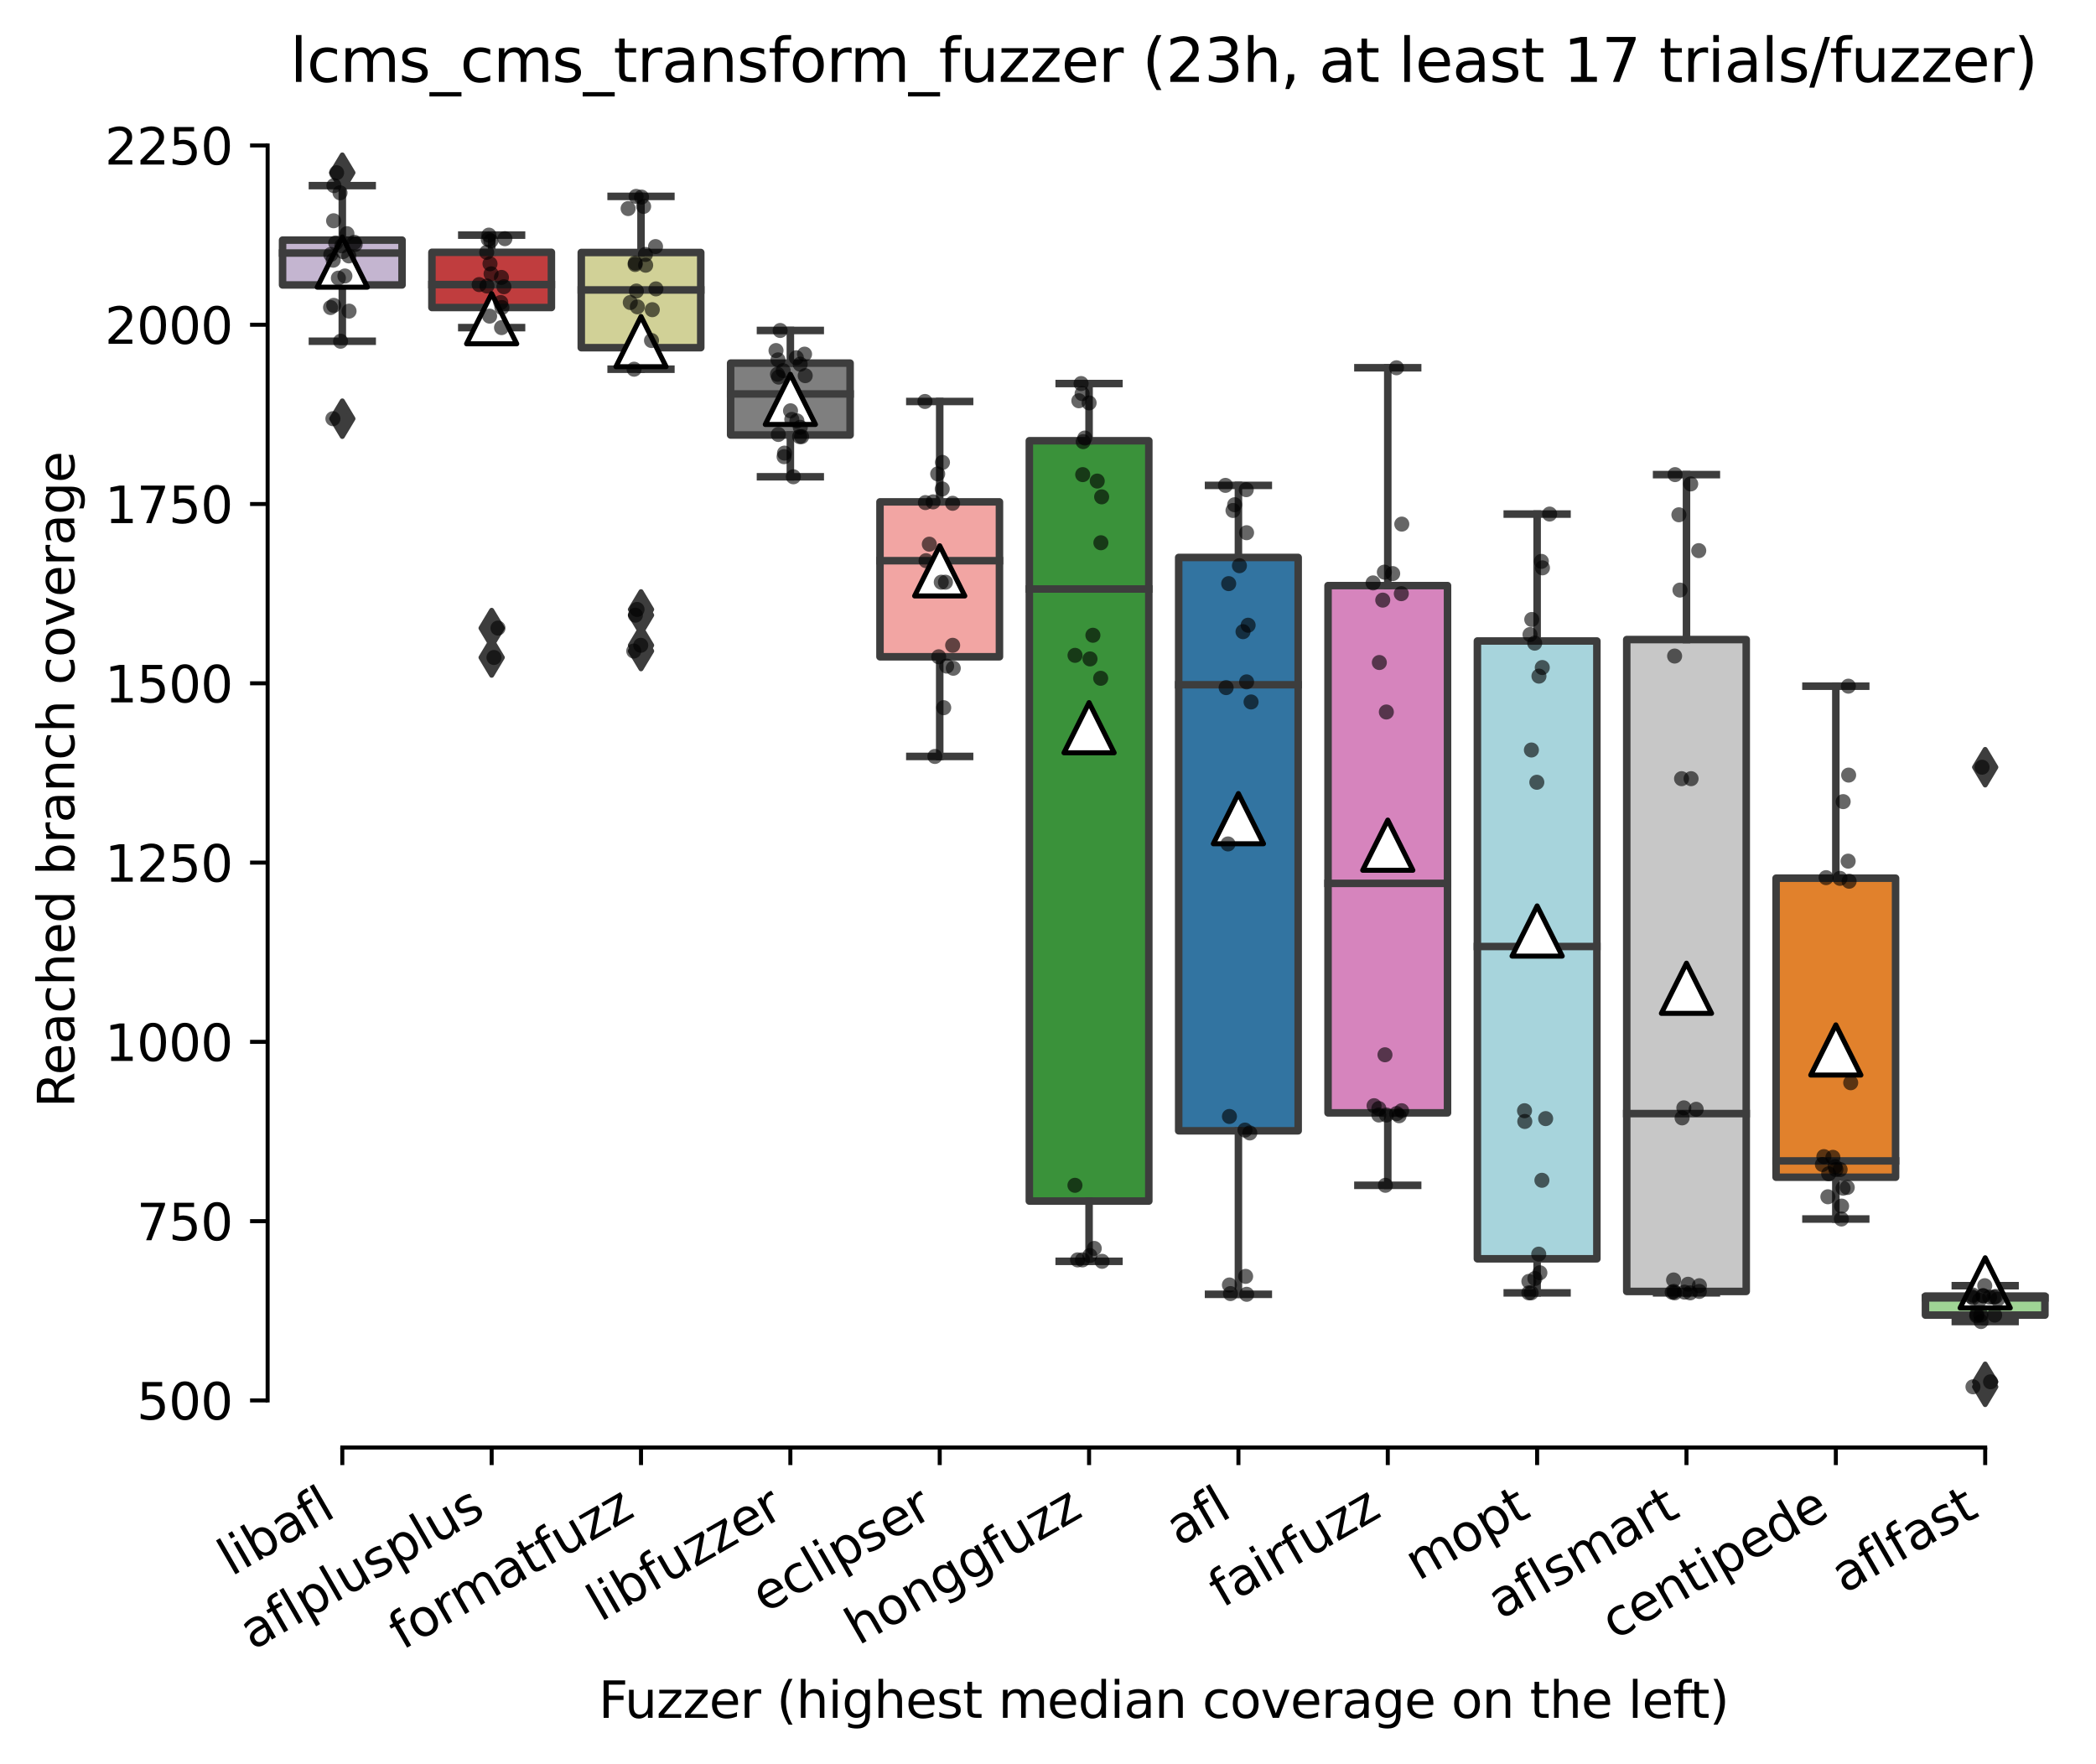 <?xml version="1.0" encoding="utf-8" standalone="no"?>
<!DOCTYPE svg PUBLIC "-//W3C//DTD SVG 1.1//EN"
  "http://www.w3.org/Graphics/SVG/1.1/DTD/svg11.dtd">
<svg xmlns:xlink="http://www.w3.org/1999/xlink" width="417.648pt" height="351.576pt" viewBox="0 0 417.648 351.576" xmlns="http://www.w3.org/2000/svg" version="1.1">
 <defs>
  <style type="text/css">*{stroke-linejoin: round; stroke-linecap: butt}</style>
 </defs>
 <g id="figure_1">
  <g id="patch_1">
   <path d="M 0 351.576 
L 417.648 351.576 
L 417.648 0 
L 0 0 
z
" style="fill: #ffffff"/>
  </g>
  <g id="axes_1">
   <g id="patch_2">
    <path d="M 53.328 288.43 
L 410.448 288.43 
L 410.448 22.318 
L 53.328 22.318 
z
" style="fill: #ffffff"/>
   </g>
   <g id="patch_3">
    <path d="M 56.304 56.777 
L 80.112 56.777 
L 80.112 47.846 
L 56.304 47.846 
L 56.304 56.777 
z
" clip-path="url(#pfcf1f6fc7b)" style="fill: #c4b5d0; stroke: #3d3d3d; stroke-width: 1.5; stroke-linejoin: miter"/>
   </g>
   <g id="patch_4">
    <path d="M 86.064 61.278 
L 109.872 61.278 
L 109.872 50.275 
L 86.064 50.275 
L 86.064 61.278 
z
" clip-path="url(#pfcf1f6fc7b)" style="fill: #c03d3e; stroke: #3d3d3d; stroke-width: 1.5; stroke-linejoin: miter"/>
   </g>
   <g id="patch_5">
    <path d="M 115.824 69.28 
L 139.632 69.28 
L 139.632 50.311 
L 115.824 50.311 
L 115.824 69.28 
z
" clip-path="url(#pfcf1f6fc7b)" style="fill: #d1d197; stroke: #3d3d3d; stroke-width: 1.5; stroke-linejoin: miter"/>
   </g>
   <g id="patch_6">
    <path d="M 145.584 86.678 
L 169.392 86.678 
L 169.392 72.353 
L 145.584 72.353 
L 145.584 86.678 
z
" clip-path="url(#pfcf1f6fc7b)" style="fill: #7f7f7f; stroke: #3d3d3d; stroke-width: 1.5; stroke-linejoin: miter"/>
   </g>
   <g id="patch_7">
    <path d="M 175.344 130.868 
L 199.152 130.868 
L 199.152 100.003 
L 175.344 100.003 
L 175.344 130.868 
z
" clip-path="url(#pfcf1f6fc7b)" style="fill: #f2a5a3; stroke: #3d3d3d; stroke-width: 1.5; stroke-linejoin: miter"/>
   </g>
   <g id="patch_8">
    <path d="M 205.104 239.325 
L 228.912 239.325 
L 228.912 87.821 
L 205.104 87.821 
L 205.104 239.325 
z
" clip-path="url(#pfcf1f6fc7b)" style="fill: #3a923a; stroke: #3d3d3d; stroke-width: 1.5; stroke-linejoin: miter"/>
   </g>
   <g id="patch_9">
    <path d="M 234.864 225.321 
L 258.672 225.321 
L 258.672 111.077 
L 234.864 111.077 
L 234.864 225.321 
z
" clip-path="url(#pfcf1f6fc7b)" style="fill: #3274a1; stroke: #3d3d3d; stroke-width: 1.5; stroke-linejoin: miter"/>
   </g>
   <g id="patch_10">
    <path d="M 264.624 221.749 
L 288.432 221.749 
L 288.432 116.686 
L 264.624 116.686 
L 264.624 221.749 
z
" clip-path="url(#pfcf1f6fc7b)" style="fill: #d684bd; stroke: #3d3d3d; stroke-width: 1.5; stroke-linejoin: miter"/>
   </g>
   <g id="patch_11">
    <path d="M 294.384 250.827 
L 318.192 250.827 
L 318.192 127.724 
L 294.384 127.724 
L 294.384 250.827 
z
" clip-path="url(#pfcf1f6fc7b)" style="fill: #a7d4dc; stroke: #3d3d3d; stroke-width: 1.5; stroke-linejoin: miter"/>
   </g>
   <g id="patch_12">
    <path d="M 324.144 257.329 
L 347.952 257.329 
L 347.952 127.438 
L 324.144 127.438 
L 324.144 257.329 
z
" clip-path="url(#pfcf1f6fc7b)" style="fill: #c7c7c7; stroke: #3d3d3d; stroke-width: 1.5; stroke-linejoin: miter"/>
   </g>
   <g id="patch_13">
    <path d="M 353.904 234.573 
L 377.712 234.573 
L 377.712 174.986 
L 353.904 174.986 
L 353.904 234.573 
z
" clip-path="url(#pfcf1f6fc7b)" style="fill: #e1812c; stroke: #3d3d3d; stroke-width: 1.5; stroke-linejoin: miter"/>
   </g>
   <g id="patch_14">
    <path d="M 383.664 262.045 
L 407.472 262.045 
L 407.472 258.258 
L 383.664 258.258 
L 383.664 262.045 
z
" clip-path="url(#pfcf1f6fc7b)" style="fill: #9fd495; stroke: #3d3d3d; stroke-width: 1.5; stroke-linejoin: miter"/>
   </g>
   <g id="matplotlib.axis_1">
    <g id="xtick_1">
     <g id="line2d_1">
      <defs>
       <path id="m9bde2151dd" d="M 0 0 
L 0 3.5 
" style="stroke: #000000; stroke-width: 0.8"/>
      </defs>
      <g>
       <use xlink:href="#m9bde2151dd" x="68.208" y="288.43" style="stroke: #000000; stroke-width: 0.8"/>
      </g>
     </g>
     <g id="text_1">
      <!-- libafl -->
      <g transform="translate(46.097 314.176) rotate(-30) scale(0.1 -0.1)">
       <defs>
        <path id="DejaVuSans-6c" d="M 603 4863 
L 1178 4863 
L 1178 0 
L 603 0 
L 603 4863 
z
" transform="scale(0.016)"/>
        <path id="DejaVuSans-69" d="M 603 3500 
L 1178 3500 
L 1178 0 
L 603 0 
L 603 3500 
z
M 603 4863 
L 1178 4863 
L 1178 4134 
L 603 4134 
L 603 4863 
z
" transform="scale(0.016)"/>
        <path id="DejaVuSans-62" d="M 3116 1747 
Q 3116 2381 2855 2742 
Q 2594 3103 2138 3103 
Q 1681 3103 1420 2742 
Q 1159 2381 1159 1747 
Q 1159 1113 1420 752 
Q 1681 391 2138 391 
Q 2594 391 2855 752 
Q 3116 1113 3116 1747 
z
M 1159 2969 
Q 1341 3281 1617 3432 
Q 1894 3584 2278 3584 
Q 2916 3584 3314 3078 
Q 3713 2572 3713 1747 
Q 3713 922 3314 415 
Q 2916 -91 2278 -91 
Q 1894 -91 1617 61 
Q 1341 213 1159 525 
L 1159 0 
L 581 0 
L 581 4863 
L 1159 4863 
L 1159 2969 
z
" transform="scale(0.016)"/>
        <path id="DejaVuSans-61" d="M 2194 1759 
Q 1497 1759 1228 1600 
Q 959 1441 959 1056 
Q 959 750 1161 570 
Q 1363 391 1709 391 
Q 2188 391 2477 730 
Q 2766 1069 2766 1631 
L 2766 1759 
L 2194 1759 
z
M 3341 1997 
L 3341 0 
L 2766 0 
L 2766 531 
Q 2569 213 2275 61 
Q 1981 -91 1556 -91 
Q 1019 -91 701 211 
Q 384 513 384 1019 
Q 384 1609 779 1909 
Q 1175 2209 1959 2209 
L 2766 2209 
L 2766 2266 
Q 2766 2663 2505 2880 
Q 2244 3097 1772 3097 
Q 1472 3097 1187 3025 
Q 903 2953 641 2809 
L 641 3341 
Q 956 3463 1253 3523 
Q 1550 3584 1831 3584 
Q 2591 3584 2966 3190 
Q 3341 2797 3341 1997 
z
" transform="scale(0.016)"/>
        <path id="DejaVuSans-66" d="M 2375 4863 
L 2375 4384 
L 1825 4384 
Q 1516 4384 1395 4259 
Q 1275 4134 1275 3809 
L 1275 3500 
L 2222 3500 
L 2222 3053 
L 1275 3053 
L 1275 0 
L 697 0 
L 697 3053 
L 147 3053 
L 147 3500 
L 697 3500 
L 697 3744 
Q 697 4328 969 4595 
Q 1241 4863 1831 4863 
L 2375 4863 
z
" transform="scale(0.016)"/>
       </defs>
       <use xlink:href="#DejaVuSans-6c"/>
       <use xlink:href="#DejaVuSans-69" x="27.783"/>
       <use xlink:href="#DejaVuSans-62" x="55.566"/>
       <use xlink:href="#DejaVuSans-61" x="119.043"/>
       <use xlink:href="#DejaVuSans-66" x="180.322"/>
       <use xlink:href="#DejaVuSans-6c" x="215.527"/>
      </g>
     </g>
    </g>
    <g id="xtick_2">
     <g id="line2d_2">
      <g>
       <use xlink:href="#m9bde2151dd" x="97.968" y="288.43" style="stroke: #000000; stroke-width: 0.8"/>
      </g>
     </g>
     <g id="text_2">
      <!-- aflplusplus -->
      <g transform="translate(50.359 328.897) rotate(-30) scale(0.1 -0.1)">
       <defs>
        <path id="DejaVuSans-70" d="M 1159 525 
L 1159 -1331 
L 581 -1331 
L 581 3500 
L 1159 3500 
L 1159 2969 
Q 1341 3281 1617 3432 
Q 1894 3584 2278 3584 
Q 2916 3584 3314 3078 
Q 3713 2572 3713 1747 
Q 3713 922 3314 415 
Q 2916 -91 2278 -91 
Q 1894 -91 1617 61 
Q 1341 213 1159 525 
z
M 3116 1747 
Q 3116 2381 2855 2742 
Q 2594 3103 2138 3103 
Q 1681 3103 1420 2742 
Q 1159 2381 1159 1747 
Q 1159 1113 1420 752 
Q 1681 391 2138 391 
Q 2594 391 2855 752 
Q 3116 1113 3116 1747 
z
" transform="scale(0.016)"/>
        <path id="DejaVuSans-75" d="M 544 1381 
L 544 3500 
L 1119 3500 
L 1119 1403 
Q 1119 906 1312 657 
Q 1506 409 1894 409 
Q 2359 409 2629 706 
Q 2900 1003 2900 1516 
L 2900 3500 
L 3475 3500 
L 3475 0 
L 2900 0 
L 2900 538 
Q 2691 219 2414 64 
Q 2138 -91 1772 -91 
Q 1169 -91 856 284 
Q 544 659 544 1381 
z
M 1991 3584 
L 1991 3584 
z
" transform="scale(0.016)"/>
        <path id="DejaVuSans-73" d="M 2834 3397 
L 2834 2853 
Q 2591 2978 2328 3040 
Q 2066 3103 1784 3103 
Q 1356 3103 1142 2972 
Q 928 2841 928 2578 
Q 928 2378 1081 2264 
Q 1234 2150 1697 2047 
L 1894 2003 
Q 2506 1872 2764 1633 
Q 3022 1394 3022 966 
Q 3022 478 2636 193 
Q 2250 -91 1575 -91 
Q 1294 -91 989 -36 
Q 684 19 347 128 
L 347 722 
Q 666 556 975 473 
Q 1284 391 1588 391 
Q 1994 391 2212 530 
Q 2431 669 2431 922 
Q 2431 1156 2273 1281 
Q 2116 1406 1581 1522 
L 1381 1569 
Q 847 1681 609 1914 
Q 372 2147 372 2553 
Q 372 3047 722 3315 
Q 1072 3584 1716 3584 
Q 2034 3584 2315 3537 
Q 2597 3491 2834 3397 
z
" transform="scale(0.016)"/>
       </defs>
       <use xlink:href="#DejaVuSans-61"/>
       <use xlink:href="#DejaVuSans-66" x="61.279"/>
       <use xlink:href="#DejaVuSans-6c" x="96.484"/>
       <use xlink:href="#DejaVuSans-70" x="124.268"/>
       <use xlink:href="#DejaVuSans-6c" x="187.744"/>
       <use xlink:href="#DejaVuSans-75" x="215.527"/>
       <use xlink:href="#DejaVuSans-73" x="278.906"/>
       <use xlink:href="#DejaVuSans-70" x="331.006"/>
       <use xlink:href="#DejaVuSans-6c" x="394.482"/>
       <use xlink:href="#DejaVuSans-75" x="422.266"/>
       <use xlink:href="#DejaVuSans-73" x="485.645"/>
      </g>
     </g>
    </g>
    <g id="xtick_3">
     <g id="line2d_3">
      <g>
       <use xlink:href="#m9bde2151dd" x="127.728" y="288.43" style="stroke: #000000; stroke-width: 0.8"/>
      </g>
     </g>
     <g id="text_3">
      <!-- formatfuzz -->
      <g transform="translate(80.166 328.87) rotate(-30) scale(0.1 -0.1)">
       <defs>
        <path id="DejaVuSans-6f" d="M 1959 3097 
Q 1497 3097 1228 2736 
Q 959 2375 959 1747 
Q 959 1119 1226 758 
Q 1494 397 1959 397 
Q 2419 397 2687 759 
Q 2956 1122 2956 1747 
Q 2956 2369 2687 2733 
Q 2419 3097 1959 3097 
z
M 1959 3584 
Q 2709 3584 3137 3096 
Q 3566 2609 3566 1747 
Q 3566 888 3137 398 
Q 2709 -91 1959 -91 
Q 1206 -91 779 398 
Q 353 888 353 1747 
Q 353 2609 779 3096 
Q 1206 3584 1959 3584 
z
" transform="scale(0.016)"/>
        <path id="DejaVuSans-72" d="M 2631 2963 
Q 2534 3019 2420 3045 
Q 2306 3072 2169 3072 
Q 1681 3072 1420 2755 
Q 1159 2438 1159 1844 
L 1159 0 
L 581 0 
L 581 3500 
L 1159 3500 
L 1159 2956 
Q 1341 3275 1631 3429 
Q 1922 3584 2338 3584 
Q 2397 3584 2469 3576 
Q 2541 3569 2628 3553 
L 2631 2963 
z
" transform="scale(0.016)"/>
        <path id="DejaVuSans-6d" d="M 3328 2828 
Q 3544 3216 3844 3400 
Q 4144 3584 4550 3584 
Q 5097 3584 5394 3201 
Q 5691 2819 5691 2113 
L 5691 0 
L 5113 0 
L 5113 2094 
Q 5113 2597 4934 2840 
Q 4756 3084 4391 3084 
Q 3944 3084 3684 2787 
Q 3425 2491 3425 1978 
L 3425 0 
L 2847 0 
L 2847 2094 
Q 2847 2600 2669 2842 
Q 2491 3084 2119 3084 
Q 1678 3084 1418 2786 
Q 1159 2488 1159 1978 
L 1159 0 
L 581 0 
L 581 3500 
L 1159 3500 
L 1159 2956 
Q 1356 3278 1631 3431 
Q 1906 3584 2284 3584 
Q 2666 3584 2933 3390 
Q 3200 3197 3328 2828 
z
" transform="scale(0.016)"/>
        <path id="DejaVuSans-74" d="M 1172 4494 
L 1172 3500 
L 2356 3500 
L 2356 3053 
L 1172 3053 
L 1172 1153 
Q 1172 725 1289 603 
Q 1406 481 1766 481 
L 2356 481 
L 2356 0 
L 1766 0 
Q 1100 0 847 248 
Q 594 497 594 1153 
L 594 3053 
L 172 3053 
L 172 3500 
L 594 3500 
L 594 4494 
L 1172 4494 
z
" transform="scale(0.016)"/>
        <path id="DejaVuSans-7a" d="M 353 3500 
L 3084 3500 
L 3084 2975 
L 922 459 
L 3084 459 
L 3084 0 
L 275 0 
L 275 525 
L 2438 3041 
L 353 3041 
L 353 3500 
z
" transform="scale(0.016)"/>
       </defs>
       <use xlink:href="#DejaVuSans-66"/>
       <use xlink:href="#DejaVuSans-6f" x="35.205"/>
       <use xlink:href="#DejaVuSans-72" x="96.387"/>
       <use xlink:href="#DejaVuSans-6d" x="135.75"/>
       <use xlink:href="#DejaVuSans-61" x="233.162"/>
       <use xlink:href="#DejaVuSans-74" x="294.441"/>
       <use xlink:href="#DejaVuSans-66" x="333.65"/>
       <use xlink:href="#DejaVuSans-75" x="368.855"/>
       <use xlink:href="#DejaVuSans-7a" x="432.234"/>
       <use xlink:href="#DejaVuSans-7a" x="484.725"/>
      </g>
     </g>
    </g>
    <g id="xtick_4">
     <g id="line2d_4">
      <g>
       <use xlink:href="#m9bde2151dd" x="157.488" y="288.43" style="stroke: #000000; stroke-width: 0.8"/>
      </g>
     </g>
     <g id="text_4">
      <!-- libfuzzer -->
      <g transform="translate(119.622 323.272) rotate(-30) scale(0.1 -0.1)">
       <defs>
        <path id="DejaVuSans-65" d="M 3597 1894 
L 3597 1613 
L 953 1613 
Q 991 1019 1311 708 
Q 1631 397 2203 397 
Q 2534 397 2845 478 
Q 3156 559 3463 722 
L 3463 178 
Q 3153 47 2828 -22 
Q 2503 -91 2169 -91 
Q 1331 -91 842 396 
Q 353 884 353 1716 
Q 353 2575 817 3079 
Q 1281 3584 2069 3584 
Q 2775 3584 3186 3129 
Q 3597 2675 3597 1894 
z
M 3022 2063 
Q 3016 2534 2758 2815 
Q 2500 3097 2075 3097 
Q 1594 3097 1305 2825 
Q 1016 2553 972 2059 
L 3022 2063 
z
" transform="scale(0.016)"/>
       </defs>
       <use xlink:href="#DejaVuSans-6c"/>
       <use xlink:href="#DejaVuSans-69" x="27.783"/>
       <use xlink:href="#DejaVuSans-62" x="55.566"/>
       <use xlink:href="#DejaVuSans-66" x="119.043"/>
       <use xlink:href="#DejaVuSans-75" x="154.248"/>
       <use xlink:href="#DejaVuSans-7a" x="217.627"/>
       <use xlink:href="#DejaVuSans-7a" x="270.117"/>
       <use xlink:href="#DejaVuSans-65" x="322.607"/>
       <use xlink:href="#DejaVuSans-72" x="384.131"/>
      </g>
     </g>
    </g>
    <g id="xtick_5">
     <g id="line2d_5">
      <g>
       <use xlink:href="#m9bde2151dd" x="187.248" y="288.43" style="stroke: #000000; stroke-width: 0.8"/>
      </g>
     </g>
     <g id="text_5">
      <!-- eclipser -->
      <g transform="translate(152.408 321.525) rotate(-30) scale(0.1 -0.1)">
       <defs>
        <path id="DejaVuSans-63" d="M 3122 3366 
L 3122 2828 
Q 2878 2963 2633 3030 
Q 2388 3097 2138 3097 
Q 1578 3097 1268 2742 
Q 959 2388 959 1747 
Q 959 1106 1268 751 
Q 1578 397 2138 397 
Q 2388 397 2633 464 
Q 2878 531 3122 666 
L 3122 134 
Q 2881 22 2623 -34 
Q 2366 -91 2075 -91 
Q 1284 -91 818 406 
Q 353 903 353 1747 
Q 353 2603 823 3093 
Q 1294 3584 2113 3584 
Q 2378 3584 2631 3529 
Q 2884 3475 3122 3366 
z
" transform="scale(0.016)"/>
       </defs>
       <use xlink:href="#DejaVuSans-65"/>
       <use xlink:href="#DejaVuSans-63" x="61.523"/>
       <use xlink:href="#DejaVuSans-6c" x="116.504"/>
       <use xlink:href="#DejaVuSans-69" x="144.287"/>
       <use xlink:href="#DejaVuSans-70" x="172.07"/>
       <use xlink:href="#DejaVuSans-73" x="235.547"/>
       <use xlink:href="#DejaVuSans-65" x="287.646"/>
       <use xlink:href="#DejaVuSans-72" x="349.17"/>
      </g>
     </g>
    </g>
    <g id="xtick_6">
     <g id="line2d_6">
      <g>
       <use xlink:href="#m9bde2151dd" x="217.008" y="288.43" style="stroke: #000000; stroke-width: 0.8"/>
      </g>
     </g>
     <g id="text_6">
      <!-- honggfuzz -->
      <g transform="translate(171.069 327.933) rotate(-30) scale(0.1 -0.1)">
       <defs>
        <path id="DejaVuSans-68" d="M 3513 2113 
L 3513 0 
L 2938 0 
L 2938 2094 
Q 2938 2591 2744 2837 
Q 2550 3084 2163 3084 
Q 1697 3084 1428 2787 
Q 1159 2491 1159 1978 
L 1159 0 
L 581 0 
L 581 4863 
L 1159 4863 
L 1159 2956 
Q 1366 3272 1645 3428 
Q 1925 3584 2291 3584 
Q 2894 3584 3203 3211 
Q 3513 2838 3513 2113 
z
" transform="scale(0.016)"/>
        <path id="DejaVuSans-6e" d="M 3513 2113 
L 3513 0 
L 2938 0 
L 2938 2094 
Q 2938 2591 2744 2837 
Q 2550 3084 2163 3084 
Q 1697 3084 1428 2787 
Q 1159 2491 1159 1978 
L 1159 0 
L 581 0 
L 581 3500 
L 1159 3500 
L 1159 2956 
Q 1366 3272 1645 3428 
Q 1925 3584 2291 3584 
Q 2894 3584 3203 3211 
Q 3513 2838 3513 2113 
z
" transform="scale(0.016)"/>
        <path id="DejaVuSans-67" d="M 2906 1791 
Q 2906 2416 2648 2759 
Q 2391 3103 1925 3103 
Q 1463 3103 1205 2759 
Q 947 2416 947 1791 
Q 947 1169 1205 825 
Q 1463 481 1925 481 
Q 2391 481 2648 825 
Q 2906 1169 2906 1791 
z
M 3481 434 
Q 3481 -459 3084 -895 
Q 2688 -1331 1869 -1331 
Q 1566 -1331 1297 -1286 
Q 1028 -1241 775 -1147 
L 775 -588 
Q 1028 -725 1275 -790 
Q 1522 -856 1778 -856 
Q 2344 -856 2625 -561 
Q 2906 -266 2906 331 
L 2906 616 
Q 2728 306 2450 153 
Q 2172 0 1784 0 
Q 1141 0 747 490 
Q 353 981 353 1791 
Q 353 2603 747 3093 
Q 1141 3584 1784 3584 
Q 2172 3584 2450 3431 
Q 2728 3278 2906 2969 
L 2906 3500 
L 3481 3500 
L 3481 434 
z
" transform="scale(0.016)"/>
       </defs>
       <use xlink:href="#DejaVuSans-68"/>
       <use xlink:href="#DejaVuSans-6f" x="63.379"/>
       <use xlink:href="#DejaVuSans-6e" x="124.561"/>
       <use xlink:href="#DejaVuSans-67" x="187.939"/>
       <use xlink:href="#DejaVuSans-67" x="251.416"/>
       <use xlink:href="#DejaVuSans-66" x="314.893"/>
       <use xlink:href="#DejaVuSans-75" x="350.098"/>
       <use xlink:href="#DejaVuSans-7a" x="413.477"/>
       <use xlink:href="#DejaVuSans-7a" x="465.967"/>
      </g>
     </g>
    </g>
    <g id="xtick_7">
     <g id="line2d_7">
      <g>
       <use xlink:href="#m9bde2151dd" x="246.768" y="288.43" style="stroke: #000000; stroke-width: 0.8"/>
      </g>
     </g>
     <g id="text_7">
      <!-- afl -->
      <g transform="translate(234.967 308.224) rotate(-30) scale(0.1 -0.1)">
       <use xlink:href="#DejaVuSans-61"/>
       <use xlink:href="#DejaVuSans-66" x="61.279"/>
       <use xlink:href="#DejaVuSans-6c" x="96.484"/>
      </g>
     </g>
    </g>
    <g id="xtick_8">
     <g id="line2d_8">
      <g>
       <use xlink:href="#m9bde2151dd" x="276.528" y="288.43" style="stroke: #000000; stroke-width: 0.8"/>
      </g>
     </g>
     <g id="text_8">
      <!-- fairfuzz -->
      <g transform="translate(243.539 320.457) rotate(-30) scale(0.1 -0.1)">
       <use xlink:href="#DejaVuSans-66"/>
       <use xlink:href="#DejaVuSans-61" x="35.205"/>
       <use xlink:href="#DejaVuSans-69" x="96.484"/>
       <use xlink:href="#DejaVuSans-72" x="124.268"/>
       <use xlink:href="#DejaVuSans-66" x="165.381"/>
       <use xlink:href="#DejaVuSans-75" x="200.586"/>
       <use xlink:href="#DejaVuSans-7a" x="263.965"/>
       <use xlink:href="#DejaVuSans-7a" x="316.455"/>
      </g>
     </g>
    </g>
    <g id="xtick_9">
     <g id="line2d_9">
      <g>
       <use xlink:href="#m9bde2151dd" x="306.288" y="288.43" style="stroke: #000000; stroke-width: 0.8"/>
      </g>
     </g>
     <g id="text_9">
      <!-- mopt -->
      <g transform="translate(282.621 315.075) rotate(-30) scale(0.1 -0.1)">
       <use xlink:href="#DejaVuSans-6d"/>
       <use xlink:href="#DejaVuSans-6f" x="97.412"/>
       <use xlink:href="#DejaVuSans-70" x="158.594"/>
       <use xlink:href="#DejaVuSans-74" x="222.07"/>
      </g>
     </g>
    </g>
    <g id="xtick_10">
     <g id="line2d_10">
      <g>
       <use xlink:href="#m9bde2151dd" x="336.048" y="288.43" style="stroke: #000000; stroke-width: 0.8"/>
      </g>
     </g>
     <g id="text_10">
      <!-- aflsmart -->
      <g transform="translate(299.037 322.779) rotate(-30) scale(0.1 -0.1)">
       <use xlink:href="#DejaVuSans-61"/>
       <use xlink:href="#DejaVuSans-66" x="61.279"/>
       <use xlink:href="#DejaVuSans-6c" x="96.484"/>
       <use xlink:href="#DejaVuSans-73" x="124.268"/>
       <use xlink:href="#DejaVuSans-6d" x="176.367"/>
       <use xlink:href="#DejaVuSans-61" x="273.779"/>
       <use xlink:href="#DejaVuSans-72" x="335.059"/>
       <use xlink:href="#DejaVuSans-74" x="376.172"/>
      </g>
     </g>
    </g>
    <g id="xtick_11">
     <g id="line2d_11">
      <g>
       <use xlink:href="#m9bde2151dd" x="365.808" y="288.43" style="stroke: #000000; stroke-width: 0.8"/>
      </g>
     </g>
     <g id="text_11">
      <!-- centipede -->
      <g transform="translate(321.735 326.856) rotate(-30) scale(0.1 -0.1)">
       <defs>
        <path id="DejaVuSans-64" d="M 2906 2969 
L 2906 4863 
L 3481 4863 
L 3481 0 
L 2906 0 
L 2906 525 
Q 2725 213 2448 61 
Q 2172 -91 1784 -91 
Q 1150 -91 751 415 
Q 353 922 353 1747 
Q 353 2572 751 3078 
Q 1150 3584 1784 3584 
Q 2172 3584 2448 3432 
Q 2725 3281 2906 2969 
z
M 947 1747 
Q 947 1113 1208 752 
Q 1469 391 1925 391 
Q 2381 391 2643 752 
Q 2906 1113 2906 1747 
Q 2906 2381 2643 2742 
Q 2381 3103 1925 3103 
Q 1469 3103 1208 2742 
Q 947 2381 947 1747 
z
" transform="scale(0.016)"/>
       </defs>
       <use xlink:href="#DejaVuSans-63"/>
       <use xlink:href="#DejaVuSans-65" x="54.98"/>
       <use xlink:href="#DejaVuSans-6e" x="116.504"/>
       <use xlink:href="#DejaVuSans-74" x="179.883"/>
       <use xlink:href="#DejaVuSans-69" x="219.092"/>
       <use xlink:href="#DejaVuSans-70" x="246.875"/>
       <use xlink:href="#DejaVuSans-65" x="310.352"/>
       <use xlink:href="#DejaVuSans-64" x="371.875"/>
       <use xlink:href="#DejaVuSans-65" x="435.352"/>
      </g>
     </g>
    </g>
    <g id="xtick_12">
     <g id="line2d_12">
      <g>
       <use xlink:href="#m9bde2151dd" x="395.568" y="288.43" style="stroke: #000000; stroke-width: 0.8"/>
      </g>
     </g>
     <g id="text_12">
      <!-- aflfast -->
      <g transform="translate(367.504 317.613) rotate(-30) scale(0.1 -0.1)">
       <use xlink:href="#DejaVuSans-61"/>
       <use xlink:href="#DejaVuSans-66" x="61.279"/>
       <use xlink:href="#DejaVuSans-6c" x="96.484"/>
       <use xlink:href="#DejaVuSans-66" x="124.268"/>
       <use xlink:href="#DejaVuSans-61" x="159.473"/>
       <use xlink:href="#DejaVuSans-73" x="220.752"/>
       <use xlink:href="#DejaVuSans-74" x="272.852"/>
      </g>
     </g>
    </g>
    <g id="text_13">
     <!-- Fuzzer (highest median coverage on the left) -->
     <g transform="translate(119.27 342.297) scale(0.1 -0.1)">
      <defs>
       <path id="DejaVuSans-46" d="M 628 4666 
L 3309 4666 
L 3309 4134 
L 1259 4134 
L 1259 2759 
L 3109 2759 
L 3109 2228 
L 1259 2228 
L 1259 0 
L 628 0 
L 628 4666 
z
" transform="scale(0.016)"/>
       <path id="DejaVuSans-20" transform="scale(0.016)"/>
       <path id="DejaVuSans-28" d="M 1984 4856 
Q 1566 4138 1362 3434 
Q 1159 2731 1159 2009 
Q 1159 1288 1364 580 
Q 1569 -128 1984 -844 
L 1484 -844 
Q 1016 -109 783 600 
Q 550 1309 550 2009 
Q 550 2706 781 3412 
Q 1013 4119 1484 4856 
L 1984 4856 
z
" transform="scale(0.016)"/>
       <path id="DejaVuSans-76" d="M 191 3500 
L 800 3500 
L 1894 563 
L 2988 3500 
L 3597 3500 
L 2284 0 
L 1503 0 
L 191 3500 
z
" transform="scale(0.016)"/>
       <path id="DejaVuSans-29" d="M 513 4856 
L 1013 4856 
Q 1481 4119 1714 3412 
Q 1947 2706 1947 2009 
Q 1947 1309 1714 600 
Q 1481 -109 1013 -844 
L 513 -844 
Q 928 -128 1133 580 
Q 1338 1288 1338 2009 
Q 1338 2731 1133 3434 
Q 928 4138 513 4856 
z
" transform="scale(0.016)"/>
      </defs>
      <use xlink:href="#DejaVuSans-46"/>
      <use xlink:href="#DejaVuSans-75" x="52.02"/>
      <use xlink:href="#DejaVuSans-7a" x="115.398"/>
      <use xlink:href="#DejaVuSans-7a" x="167.889"/>
      <use xlink:href="#DejaVuSans-65" x="220.379"/>
      <use xlink:href="#DejaVuSans-72" x="281.902"/>
      <use xlink:href="#DejaVuSans-20" x="323.016"/>
      <use xlink:href="#DejaVuSans-28" x="354.803"/>
      <use xlink:href="#DejaVuSans-68" x="393.816"/>
      <use xlink:href="#DejaVuSans-69" x="457.195"/>
      <use xlink:href="#DejaVuSans-67" x="484.979"/>
      <use xlink:href="#DejaVuSans-68" x="548.455"/>
      <use xlink:href="#DejaVuSans-65" x="611.834"/>
      <use xlink:href="#DejaVuSans-73" x="673.357"/>
      <use xlink:href="#DejaVuSans-74" x="725.457"/>
      <use xlink:href="#DejaVuSans-20" x="764.666"/>
      <use xlink:href="#DejaVuSans-6d" x="796.453"/>
      <use xlink:href="#DejaVuSans-65" x="893.865"/>
      <use xlink:href="#DejaVuSans-64" x="955.389"/>
      <use xlink:href="#DejaVuSans-69" x="1018.865"/>
      <use xlink:href="#DejaVuSans-61" x="1046.648"/>
      <use xlink:href="#DejaVuSans-6e" x="1107.928"/>
      <use xlink:href="#DejaVuSans-20" x="1171.307"/>
      <use xlink:href="#DejaVuSans-63" x="1203.094"/>
      <use xlink:href="#DejaVuSans-6f" x="1258.074"/>
      <use xlink:href="#DejaVuSans-76" x="1319.256"/>
      <use xlink:href="#DejaVuSans-65" x="1378.436"/>
      <use xlink:href="#DejaVuSans-72" x="1439.959"/>
      <use xlink:href="#DejaVuSans-61" x="1481.072"/>
      <use xlink:href="#DejaVuSans-67" x="1542.352"/>
      <use xlink:href="#DejaVuSans-65" x="1605.828"/>
      <use xlink:href="#DejaVuSans-20" x="1667.352"/>
      <use xlink:href="#DejaVuSans-6f" x="1699.139"/>
      <use xlink:href="#DejaVuSans-6e" x="1760.32"/>
      <use xlink:href="#DejaVuSans-20" x="1823.699"/>
      <use xlink:href="#DejaVuSans-74" x="1855.486"/>
      <use xlink:href="#DejaVuSans-68" x="1894.695"/>
      <use xlink:href="#DejaVuSans-65" x="1958.074"/>
      <use xlink:href="#DejaVuSans-20" x="2019.598"/>
      <use xlink:href="#DejaVuSans-6c" x="2051.385"/>
      <use xlink:href="#DejaVuSans-65" x="2079.168"/>
      <use xlink:href="#DejaVuSans-66" x="2140.691"/>
      <use xlink:href="#DejaVuSans-74" x="2174.146"/>
      <use xlink:href="#DejaVuSans-29" x="2213.355"/>
     </g>
    </g>
   </g>
   <g id="matplotlib.axis_2">
    <g id="ytick_1">
     <g id="line2d_13">
      <defs>
       <path id="mdd2e48bbd1" d="M 0 0 
L -3.5 0 
" style="stroke: #000000; stroke-width: 0.8"/>
      </defs>
      <g>
       <use xlink:href="#mdd2e48bbd1" x="53.328" y="279.049" style="stroke: #000000; stroke-width: 0.8"/>
      </g>
     </g>
     <g id="text_14">
      <!-- 500 -->
      <g transform="translate(27.241 282.848) scale(0.1 -0.1)">
       <defs>
        <path id="DejaVuSans-35" d="M 691 4666 
L 3169 4666 
L 3169 4134 
L 1269 4134 
L 1269 2991 
Q 1406 3038 1543 3061 
Q 1681 3084 1819 3084 
Q 2600 3084 3056 2656 
Q 3513 2228 3513 1497 
Q 3513 744 3044 326 
Q 2575 -91 1722 -91 
Q 1428 -91 1123 -41 
Q 819 9 494 109 
L 494 744 
Q 775 591 1075 516 
Q 1375 441 1709 441 
Q 2250 441 2565 725 
Q 2881 1009 2881 1497 
Q 2881 1984 2565 2268 
Q 2250 2553 1709 2553 
Q 1456 2553 1204 2497 
Q 953 2441 691 2322 
L 691 4666 
z
" transform="scale(0.016)"/>
        <path id="DejaVuSans-30" d="M 2034 4250 
Q 1547 4250 1301 3770 
Q 1056 3291 1056 2328 
Q 1056 1369 1301 889 
Q 1547 409 2034 409 
Q 2525 409 2770 889 
Q 3016 1369 3016 2328 
Q 3016 3291 2770 3770 
Q 2525 4250 2034 4250 
z
M 2034 4750 
Q 2819 4750 3233 4129 
Q 3647 3509 3647 2328 
Q 3647 1150 3233 529 
Q 2819 -91 2034 -91 
Q 1250 -91 836 529 
Q 422 1150 422 2328 
Q 422 3509 836 4129 
Q 1250 4750 2034 4750 
z
" transform="scale(0.016)"/>
       </defs>
       <use xlink:href="#DejaVuSans-35"/>
       <use xlink:href="#DejaVuSans-30" x="63.623"/>
       <use xlink:href="#DejaVuSans-30" x="127.246"/>
      </g>
     </g>
    </g>
    <g id="ytick_2">
     <g id="line2d_14">
      <g>
       <use xlink:href="#mdd2e48bbd1" x="53.328" y="243.326" style="stroke: #000000; stroke-width: 0.8"/>
      </g>
     </g>
     <g id="text_15">
      <!-- 750 -->
      <g transform="translate(27.241 247.125) scale(0.1 -0.1)">
       <defs>
        <path id="DejaVuSans-37" d="M 525 4666 
L 3525 4666 
L 3525 4397 
L 1831 0 
L 1172 0 
L 2766 4134 
L 525 4134 
L 525 4666 
z
" transform="scale(0.016)"/>
       </defs>
       <use xlink:href="#DejaVuSans-37"/>
       <use xlink:href="#DejaVuSans-35" x="63.623"/>
       <use xlink:href="#DejaVuSans-30" x="127.246"/>
      </g>
     </g>
    </g>
    <g id="ytick_3">
     <g id="line2d_15">
      <g>
       <use xlink:href="#mdd2e48bbd1" x="53.328" y="207.602" style="stroke: #000000; stroke-width: 0.8"/>
      </g>
     </g>
     <g id="text_16">
      <!-- 1000 -->
      <g transform="translate(20.878 211.401) scale(0.1 -0.1)">
       <defs>
        <path id="DejaVuSans-31" d="M 794 531 
L 1825 531 
L 1825 4091 
L 703 3866 
L 703 4441 
L 1819 4666 
L 2450 4666 
L 2450 531 
L 3481 531 
L 3481 0 
L 794 0 
L 794 531 
z
" transform="scale(0.016)"/>
       </defs>
       <use xlink:href="#DejaVuSans-31"/>
       <use xlink:href="#DejaVuSans-30" x="63.623"/>
       <use xlink:href="#DejaVuSans-30" x="127.246"/>
       <use xlink:href="#DejaVuSans-30" x="190.869"/>
      </g>
     </g>
    </g>
    <g id="ytick_4">
     <g id="line2d_16">
      <g>
       <use xlink:href="#mdd2e48bbd1" x="53.328" y="171.878" style="stroke: #000000; stroke-width: 0.8"/>
      </g>
     </g>
     <g id="text_17">
      <!-- 1250 -->
      <g transform="translate(20.878 175.678) scale(0.1 -0.1)">
       <defs>
        <path id="DejaVuSans-32" d="M 1228 531 
L 3431 531 
L 3431 0 
L 469 0 
L 469 531 
Q 828 903 1448 1529 
Q 2069 2156 2228 2338 
Q 2531 2678 2651 2914 
Q 2772 3150 2772 3378 
Q 2772 3750 2511 3984 
Q 2250 4219 1831 4219 
Q 1534 4219 1204 4116 
Q 875 4013 500 3803 
L 500 4441 
Q 881 4594 1212 4672 
Q 1544 4750 1819 4750 
Q 2544 4750 2975 4387 
Q 3406 4025 3406 3419 
Q 3406 3131 3298 2873 
Q 3191 2616 2906 2266 
Q 2828 2175 2409 1742 
Q 1991 1309 1228 531 
z
" transform="scale(0.016)"/>
       </defs>
       <use xlink:href="#DejaVuSans-31"/>
       <use xlink:href="#DejaVuSans-32" x="63.623"/>
       <use xlink:href="#DejaVuSans-35" x="127.246"/>
       <use xlink:href="#DejaVuSans-30" x="190.869"/>
      </g>
     </g>
    </g>
    <g id="ytick_5">
     <g id="line2d_17">
      <g>
       <use xlink:href="#mdd2e48bbd1" x="53.328" y="136.155" style="stroke: #000000; stroke-width: 0.8"/>
      </g>
     </g>
     <g id="text_18">
      <!-- 1500 -->
      <g transform="translate(20.878 139.954) scale(0.1 -0.1)">
       <use xlink:href="#DejaVuSans-31"/>
       <use xlink:href="#DejaVuSans-35" x="63.623"/>
       <use xlink:href="#DejaVuSans-30" x="127.246"/>
       <use xlink:href="#DejaVuSans-30" x="190.869"/>
      </g>
     </g>
    </g>
    <g id="ytick_6">
     <g id="line2d_18">
      <g>
       <use xlink:href="#mdd2e48bbd1" x="53.328" y="100.431" style="stroke: #000000; stroke-width: 0.8"/>
      </g>
     </g>
     <g id="text_19">
      <!-- 1750 -->
      <g transform="translate(20.878 104.23) scale(0.1 -0.1)">
       <use xlink:href="#DejaVuSans-31"/>
       <use xlink:href="#DejaVuSans-37" x="63.623"/>
       <use xlink:href="#DejaVuSans-35" x="127.246"/>
       <use xlink:href="#DejaVuSans-30" x="190.869"/>
      </g>
     </g>
    </g>
    <g id="ytick_7">
     <g id="line2d_19">
      <g>
       <use xlink:href="#mdd2e48bbd1" x="53.328" y="64.708" style="stroke: #000000; stroke-width: 0.8"/>
      </g>
     </g>
     <g id="text_20">
      <!-- 2000 -->
      <g transform="translate(20.878 68.507) scale(0.1 -0.1)">
       <use xlink:href="#DejaVuSans-32"/>
       <use xlink:href="#DejaVuSans-30" x="63.623"/>
       <use xlink:href="#DejaVuSans-30" x="127.246"/>
       <use xlink:href="#DejaVuSans-30" x="190.869"/>
      </g>
     </g>
    </g>
    <g id="ytick_8">
     <g id="line2d_20">
      <g>
       <use xlink:href="#mdd2e48bbd1" x="53.328" y="28.984" style="stroke: #000000; stroke-width: 0.8"/>
      </g>
     </g>
     <g id="text_21">
      <!-- 2250 -->
      <g transform="translate(20.878 32.783) scale(0.1 -0.1)">
       <use xlink:href="#DejaVuSans-32"/>
       <use xlink:href="#DejaVuSans-32" x="63.623"/>
       <use xlink:href="#DejaVuSans-35" x="127.246"/>
       <use xlink:href="#DejaVuSans-30" x="190.869"/>
      </g>
     </g>
    </g>
    <g id="text_22">
     <!-- Reached branch coverage -->
     <g transform="translate(14.798 220.706) rotate(-90) scale(0.1 -0.1)">
      <defs>
       <path id="DejaVuSans-52" d="M 2841 2188 
Q 3044 2119 3236 1894 
Q 3428 1669 3622 1275 
L 4263 0 
L 3584 0 
L 2988 1197 
Q 2756 1666 2539 1819 
Q 2322 1972 1947 1972 
L 1259 1972 
L 1259 0 
L 628 0 
L 628 4666 
L 2053 4666 
Q 2853 4666 3247 4331 
Q 3641 3997 3641 3322 
Q 3641 2881 3436 2590 
Q 3231 2300 2841 2188 
z
M 1259 4147 
L 1259 2491 
L 2053 2491 
Q 2509 2491 2742 2702 
Q 2975 2913 2975 3322 
Q 2975 3731 2742 3939 
Q 2509 4147 2053 4147 
L 1259 4147 
z
" transform="scale(0.016)"/>
      </defs>
      <use xlink:href="#DejaVuSans-52"/>
      <use xlink:href="#DejaVuSans-65" x="64.982"/>
      <use xlink:href="#DejaVuSans-61" x="126.506"/>
      <use xlink:href="#DejaVuSans-63" x="187.785"/>
      <use xlink:href="#DejaVuSans-68" x="242.766"/>
      <use xlink:href="#DejaVuSans-65" x="306.145"/>
      <use xlink:href="#DejaVuSans-64" x="367.668"/>
      <use xlink:href="#DejaVuSans-20" x="431.145"/>
      <use xlink:href="#DejaVuSans-62" x="462.932"/>
      <use xlink:href="#DejaVuSans-72" x="526.408"/>
      <use xlink:href="#DejaVuSans-61" x="567.521"/>
      <use xlink:href="#DejaVuSans-6e" x="628.801"/>
      <use xlink:href="#DejaVuSans-63" x="692.18"/>
      <use xlink:href="#DejaVuSans-68" x="747.16"/>
      <use xlink:href="#DejaVuSans-20" x="810.539"/>
      <use xlink:href="#DejaVuSans-63" x="842.326"/>
      <use xlink:href="#DejaVuSans-6f" x="897.307"/>
      <use xlink:href="#DejaVuSans-76" x="958.488"/>
      <use xlink:href="#DejaVuSans-65" x="1017.668"/>
      <use xlink:href="#DejaVuSans-72" x="1079.191"/>
      <use xlink:href="#DejaVuSans-61" x="1120.305"/>
      <use xlink:href="#DejaVuSans-67" x="1181.584"/>
      <use xlink:href="#DejaVuSans-65" x="1245.061"/>
     </g>
    </g>
   </g>
   <g id="line2d_21">
    <path d="M 68.208 56.777 
L 68.208 67.994 
" clip-path="url(#pfcf1f6fc7b)" style="fill: none; stroke: #3d3d3d; stroke-width: 1.5; stroke-linecap: square"/>
   </g>
   <g id="line2d_22">
    <path d="M 68.208 47.846 
L 68.208 36.986 
" clip-path="url(#pfcf1f6fc7b)" style="fill: none; stroke: #3d3d3d; stroke-width: 1.5; stroke-linecap: square"/>
   </g>
   <g id="line2d_23">
    <path d="M 62.256 67.994 
L 74.16 67.994 
" clip-path="url(#pfcf1f6fc7b)" style="fill: none; stroke: #3d3d3d; stroke-width: 1.5; stroke-linecap: square"/>
   </g>
   <g id="line2d_24">
    <path d="M 62.256 36.986 
L 74.16 36.986 
" clip-path="url(#pfcf1f6fc7b)" style="fill: none; stroke: #3d3d3d; stroke-width: 1.5; stroke-linecap: square"/>
   </g>
   <g id="line2d_25">
    <defs>
     <path id="mdd5b6624f9" d="M -0 3.536 
L 2.121 0 
L -0 -3.536 
L -2.121 -0 
z
" style="stroke: #3d3d3d; stroke-linejoin: miter"/>
    </defs>
    <g clip-path="url(#pfcf1f6fc7b)">
     <use xlink:href="#mdd5b6624f9" x="68.208" y="83.427" style="fill: #3d3d3d; stroke: #3d3d3d; stroke-linejoin: miter"/>
     <use xlink:href="#mdd5b6624f9" x="68.208" y="34.414" style="fill: #3d3d3d; stroke: #3d3d3d; stroke-linejoin: miter"/>
    </g>
   </g>
   <g id="line2d_26">
    <path d="M 97.968 61.278 
L 97.968 65.279 
" clip-path="url(#pfcf1f6fc7b)" style="fill: none; stroke: #3d3d3d; stroke-width: 1.5; stroke-linecap: square"/>
   </g>
   <g id="line2d_27">
    <path d="M 97.968 50.275 
L 97.968 46.846 
" clip-path="url(#pfcf1f6fc7b)" style="fill: none; stroke: #3d3d3d; stroke-width: 1.5; stroke-linecap: square"/>
   </g>
   <g id="line2d_28">
    <path d="M 92.016 65.279 
L 103.92 65.279 
" clip-path="url(#pfcf1f6fc7b)" style="fill: none; stroke: #3d3d3d; stroke-width: 1.5; stroke-linecap: square"/>
   </g>
   <g id="line2d_29">
    <path d="M 92.016 46.846 
L 103.92 46.846 
" clip-path="url(#pfcf1f6fc7b)" style="fill: none; stroke: #3d3d3d; stroke-width: 1.5; stroke-linecap: square"/>
   </g>
   <g id="line2d_30">
    <g clip-path="url(#pfcf1f6fc7b)">
     <use xlink:href="#mdd5b6624f9" x="97.968" y="125.152" style="fill: #3d3d3d; stroke: #3d3d3d; stroke-linejoin: miter"/>
     <use xlink:href="#mdd5b6624f9" x="97.968" y="131.011" style="fill: #3d3d3d; stroke: #3d3d3d; stroke-linejoin: miter"/>
    </g>
   </g>
   <g id="line2d_31">
    <path d="M 127.728 69.28 
L 127.728 73.567 
" clip-path="url(#pfcf1f6fc7b)" style="fill: none; stroke: #3d3d3d; stroke-width: 1.5; stroke-linecap: square"/>
   </g>
   <g id="line2d_32">
    <path d="M 127.728 50.311 
L 127.728 39.13 
" clip-path="url(#pfcf1f6fc7b)" style="fill: none; stroke: #3d3d3d; stroke-width: 1.5; stroke-linecap: square"/>
   </g>
   <g id="line2d_33">
    <path d="M 121.776 73.567 
L 133.68 73.567 
" clip-path="url(#pfcf1f6fc7b)" style="fill: none; stroke: #3d3d3d; stroke-width: 1.5; stroke-linecap: square"/>
   </g>
   <g id="line2d_34">
    <path d="M 121.776 39.13 
L 133.68 39.13 
" clip-path="url(#pfcf1f6fc7b)" style="fill: none; stroke: #3d3d3d; stroke-width: 1.5; stroke-linecap: square"/>
   </g>
   <g id="line2d_35">
    <g clip-path="url(#pfcf1f6fc7b)">
     <use xlink:href="#mdd5b6624f9" x="127.728" y="122.58" style="fill: #3d3d3d; stroke: #3d3d3d; stroke-linejoin: miter"/>
     <use xlink:href="#mdd5b6624f9" x="127.728" y="129.725" style="fill: #3d3d3d; stroke: #3d3d3d; stroke-linejoin: miter"/>
     <use xlink:href="#mdd5b6624f9" x="127.728" y="121.437" style="fill: #3d3d3d; stroke: #3d3d3d; stroke-linejoin: miter"/>
     <use xlink:href="#mdd5b6624f9" x="127.728" y="128.581" style="fill: #3d3d3d; stroke: #3d3d3d; stroke-linejoin: miter"/>
    </g>
   </g>
   <g id="line2d_36">
    <path d="M 157.488 86.678 
L 157.488 95.001 
" clip-path="url(#pfcf1f6fc7b)" style="fill: none; stroke: #3d3d3d; stroke-width: 1.5; stroke-linecap: square"/>
   </g>
   <g id="line2d_37">
    <path d="M 157.488 72.353 
L 157.488 65.851 
" clip-path="url(#pfcf1f6fc7b)" style="fill: none; stroke: #3d3d3d; stroke-width: 1.5; stroke-linecap: square"/>
   </g>
   <g id="line2d_38">
    <path d="M 151.536 95.001 
L 163.44 95.001 
" clip-path="url(#pfcf1f6fc7b)" style="fill: none; stroke: #3d3d3d; stroke-width: 1.5; stroke-linecap: square"/>
   </g>
   <g id="line2d_39">
    <path d="M 151.536 65.851 
L 163.44 65.851 
" clip-path="url(#pfcf1f6fc7b)" style="fill: none; stroke: #3d3d3d; stroke-width: 1.5; stroke-linecap: square"/>
   </g>
   <g id="line2d_40"/>
   <g id="line2d_41">
    <path d="M 187.248 130.868 
L 187.248 150.73 
" clip-path="url(#pfcf1f6fc7b)" style="fill: none; stroke: #3d3d3d; stroke-width: 1.5; stroke-linecap: square"/>
   </g>
   <g id="line2d_42">
    <path d="M 187.248 100.003 
L 187.248 79.997 
" clip-path="url(#pfcf1f6fc7b)" style="fill: none; stroke: #3d3d3d; stroke-width: 1.5; stroke-linecap: square"/>
   </g>
   <g id="line2d_43">
    <path d="M 181.296 150.73 
L 193.2 150.73 
" clip-path="url(#pfcf1f6fc7b)" style="fill: none; stroke: #3d3d3d; stroke-width: 1.5; stroke-linecap: square"/>
   </g>
   <g id="line2d_44">
    <path d="M 181.296 79.997 
L 193.2 79.997 
" clip-path="url(#pfcf1f6fc7b)" style="fill: none; stroke: #3d3d3d; stroke-width: 1.5; stroke-linecap: square"/>
   </g>
   <g id="line2d_45"/>
   <g id="line2d_46">
    <path d="M 217.008 239.325 
L 217.008 251.328 
" clip-path="url(#pfcf1f6fc7b)" style="fill: none; stroke: #3d3d3d; stroke-width: 1.5; stroke-linecap: square"/>
   </g>
   <g id="line2d_47">
    <path d="M 217.008 87.821 
L 217.008 76.425 
" clip-path="url(#pfcf1f6fc7b)" style="fill: none; stroke: #3d3d3d; stroke-width: 1.5; stroke-linecap: square"/>
   </g>
   <g id="line2d_48">
    <path d="M 211.056 251.328 
L 222.96 251.328 
" clip-path="url(#pfcf1f6fc7b)" style="fill: none; stroke: #3d3d3d; stroke-width: 1.5; stroke-linecap: square"/>
   </g>
   <g id="line2d_49">
    <path d="M 211.056 76.425 
L 222.96 76.425 
" clip-path="url(#pfcf1f6fc7b)" style="fill: none; stroke: #3d3d3d; stroke-width: 1.5; stroke-linecap: square"/>
   </g>
   <g id="line2d_50"/>
   <g id="line2d_51">
    <path d="M 246.768 225.321 
L 246.768 257.901 
" clip-path="url(#pfcf1f6fc7b)" style="fill: none; stroke: #3d3d3d; stroke-width: 1.5; stroke-linecap: square"/>
   </g>
   <g id="line2d_52">
    <path d="M 246.768 111.077 
L 246.768 96.716 
" clip-path="url(#pfcf1f6fc7b)" style="fill: none; stroke: #3d3d3d; stroke-width: 1.5; stroke-linecap: square"/>
   </g>
   <g id="line2d_53">
    <path d="M 240.816 257.901 
L 252.72 257.901 
" clip-path="url(#pfcf1f6fc7b)" style="fill: none; stroke: #3d3d3d; stroke-width: 1.5; stroke-linecap: square"/>
   </g>
   <g id="line2d_54">
    <path d="M 240.816 96.716 
L 252.72 96.716 
" clip-path="url(#pfcf1f6fc7b)" style="fill: none; stroke: #3d3d3d; stroke-width: 1.5; stroke-linecap: square"/>
   </g>
   <g id="line2d_55"/>
   <g id="line2d_56">
    <path d="M 276.528 221.749 
L 276.528 236.181 
" clip-path="url(#pfcf1f6fc7b)" style="fill: none; stroke: #3d3d3d; stroke-width: 1.5; stroke-linecap: square"/>
   </g>
   <g id="line2d_57">
    <path d="M 276.528 116.686 
L 276.528 73.281 
" clip-path="url(#pfcf1f6fc7b)" style="fill: none; stroke: #3d3d3d; stroke-width: 1.5; stroke-linecap: square"/>
   </g>
   <g id="line2d_58">
    <path d="M 270.576 236.181 
L 282.48 236.181 
" clip-path="url(#pfcf1f6fc7b)" style="fill: none; stroke: #3d3d3d; stroke-width: 1.5; stroke-linecap: square"/>
   </g>
   <g id="line2d_59">
    <path d="M 270.576 73.281 
L 282.48 73.281 
" clip-path="url(#pfcf1f6fc7b)" style="fill: none; stroke: #3d3d3d; stroke-width: 1.5; stroke-linecap: square"/>
   </g>
   <g id="line2d_60"/>
   <g id="line2d_61">
    <path d="M 306.288 250.827 
L 306.288 257.615 
" clip-path="url(#pfcf1f6fc7b)" style="fill: none; stroke: #3d3d3d; stroke-width: 1.5; stroke-linecap: square"/>
   </g>
   <g id="line2d_62">
    <path d="M 306.288 127.724 
L 306.288 102.432 
" clip-path="url(#pfcf1f6fc7b)" style="fill: none; stroke: #3d3d3d; stroke-width: 1.5; stroke-linecap: square"/>
   </g>
   <g id="line2d_63">
    <path d="M 300.336 257.615 
L 312.24 257.615 
" clip-path="url(#pfcf1f6fc7b)" style="fill: none; stroke: #3d3d3d; stroke-width: 1.5; stroke-linecap: square"/>
   </g>
   <g id="line2d_64">
    <path d="M 300.336 102.432 
L 312.24 102.432 
" clip-path="url(#pfcf1f6fc7b)" style="fill: none; stroke: #3d3d3d; stroke-width: 1.5; stroke-linecap: square"/>
   </g>
   <g id="line2d_65"/>
   <g id="line2d_66">
    <path d="M 336.048 257.329 
L 336.048 257.615 
" clip-path="url(#pfcf1f6fc7b)" style="fill: none; stroke: #3d3d3d; stroke-width: 1.5; stroke-linecap: square"/>
   </g>
   <g id="line2d_67">
    <path d="M 336.048 127.438 
L 336.048 94.573 
" clip-path="url(#pfcf1f6fc7b)" style="fill: none; stroke: #3d3d3d; stroke-width: 1.5; stroke-linecap: square"/>
   </g>
   <g id="line2d_68">
    <path d="M 330.096 257.615 
L 342 257.615 
" clip-path="url(#pfcf1f6fc7b)" style="fill: none; stroke: #3d3d3d; stroke-width: 1.5; stroke-linecap: square"/>
   </g>
   <g id="line2d_69">
    <path d="M 330.096 94.573 
L 342 94.573 
" clip-path="url(#pfcf1f6fc7b)" style="fill: none; stroke: #3d3d3d; stroke-width: 1.5; stroke-linecap: square"/>
   </g>
   <g id="line2d_70"/>
   <g id="line2d_71">
    <path d="M 365.808 234.573 
L 365.808 242.897 
" clip-path="url(#pfcf1f6fc7b)" style="fill: none; stroke: #3d3d3d; stroke-width: 1.5; stroke-linecap: square"/>
   </g>
   <g id="line2d_72">
    <path d="M 365.808 174.986 
L 365.808 136.726 
" clip-path="url(#pfcf1f6fc7b)" style="fill: none; stroke: #3d3d3d; stroke-width: 1.5; stroke-linecap: square"/>
   </g>
   <g id="line2d_73">
    <path d="M 359.856 242.897 
L 371.76 242.897 
" clip-path="url(#pfcf1f6fc7b)" style="fill: none; stroke: #3d3d3d; stroke-width: 1.5; stroke-linecap: square"/>
   </g>
   <g id="line2d_74">
    <path d="M 359.856 136.726 
L 371.76 136.726 
" clip-path="url(#pfcf1f6fc7b)" style="fill: none; stroke: #3d3d3d; stroke-width: 1.5; stroke-linecap: square"/>
   </g>
   <g id="line2d_75"/>
   <g id="line2d_76">
    <path d="M 395.568 262.045 
L 395.568 263.331 
" clip-path="url(#pfcf1f6fc7b)" style="fill: none; stroke: #3d3d3d; stroke-width: 1.5; stroke-linecap: square"/>
   </g>
   <g id="line2d_77">
    <path d="M 395.568 258.258 
L 395.568 256.186 
" clip-path="url(#pfcf1f6fc7b)" style="fill: none; stroke: #3d3d3d; stroke-width: 1.5; stroke-linecap: square"/>
   </g>
   <g id="line2d_78">
    <path d="M 389.616 263.331 
L 401.52 263.331 
" clip-path="url(#pfcf1f6fc7b)" style="fill: none; stroke: #3d3d3d; stroke-width: 1.5; stroke-linecap: square"/>
   </g>
   <g id="line2d_79">
    <path d="M 389.616 256.186 
L 401.52 256.186 
" clip-path="url(#pfcf1f6fc7b)" style="fill: none; stroke: #3d3d3d; stroke-width: 1.5; stroke-linecap: square"/>
   </g>
   <g id="line2d_80">
    <g clip-path="url(#pfcf1f6fc7b)">
     <use xlink:href="#mdd5b6624f9" x="395.568" y="276.334" style="fill: #3d3d3d; stroke: #3d3d3d; stroke-linejoin: miter"/>
     <use xlink:href="#mdd5b6624f9" x="395.568" y="275.334" style="fill: #3d3d3d; stroke: #3d3d3d; stroke-linejoin: miter"/>
     <use xlink:href="#mdd5b6624f9" x="395.568" y="152.873" style="fill: #3d3d3d; stroke: #3d3d3d; stroke-linejoin: miter"/>
    </g>
   </g>
   <g id="line2d_81">
    <path d="M 56.304 50.418 
L 80.112 50.418 
" clip-path="url(#pfcf1f6fc7b)" style="fill: none; stroke: #3d3d3d; stroke-width: 1.5; stroke-linecap: square"/>
   </g>
   <g id="line2d_82">
    <defs>
     <path id="m59002634d7" d="M 0 -5 
L -5 5 
L 5 5 
z
" style="stroke: #000000; stroke-linejoin: miter"/>
    </defs>
    <g clip-path="url(#pfcf1f6fc7b)">
     <use xlink:href="#m59002634d7" x="68.208" y="52.219" style="fill: #ffffff; stroke: #000000; stroke-linejoin: miter"/>
    </g>
   </g>
   <g id="line2d_83">
    <path d="M 86.064 56.706 
L 109.872 56.706 
" clip-path="url(#pfcf1f6fc7b)" style="fill: none; stroke: #3d3d3d; stroke-width: 1.5; stroke-linecap: square"/>
   </g>
   <g id="line2d_84">
    <g clip-path="url(#pfcf1f6fc7b)">
     <use xlink:href="#m59002634d7" x="97.968" y="63.506" style="fill: #ffffff; stroke: #000000; stroke-linejoin: miter"/>
    </g>
   </g>
   <g id="line2d_85">
    <path d="M 115.824 57.777 
L 139.632 57.777 
" clip-path="url(#pfcf1f6fc7b)" style="fill: none; stroke: #3d3d3d; stroke-width: 1.5; stroke-linecap: square"/>
   </g>
   <g id="line2d_86">
    <g clip-path="url(#pfcf1f6fc7b)">
     <use xlink:href="#m59002634d7" x="127.728" y="68.066" style="fill: #ffffff; stroke: #000000; stroke-linejoin: miter"/>
    </g>
   </g>
   <g id="line2d_87">
    <path d="M 145.584 78.497 
L 169.392 78.497 
" clip-path="url(#pfcf1f6fc7b)" style="fill: none; stroke: #3d3d3d; stroke-width: 1.5; stroke-linecap: square"/>
   </g>
   <g id="line2d_88">
    <g clip-path="url(#pfcf1f6fc7b)">
     <use xlink:href="#m59002634d7" x="157.488" y="79.576" style="fill: #ffffff; stroke: #000000; stroke-linejoin: miter"/>
    </g>
   </g>
   <g id="line2d_89">
    <path d="M 175.344 111.72 
L 199.152 111.72 
" clip-path="url(#pfcf1f6fc7b)" style="fill: none; stroke: #3d3d3d; stroke-width: 1.5; stroke-linecap: square"/>
   </g>
   <g id="line2d_90">
    <g clip-path="url(#pfcf1f6fc7b)">
     <use xlink:href="#m59002634d7" x="187.248" y="113.746" style="fill: #ffffff; stroke: #000000; stroke-linejoin: miter"/>
    </g>
   </g>
   <g id="line2d_91">
    <path d="M 205.104 117.364 
L 228.912 117.364 
" clip-path="url(#pfcf1f6fc7b)" style="fill: none; stroke: #3d3d3d; stroke-width: 1.5; stroke-linecap: square"/>
   </g>
   <g id="line2d_92">
    <g clip-path="url(#pfcf1f6fc7b)">
     <use xlink:href="#m59002634d7" x="217.008" y="145" style="fill: #ffffff; stroke: #000000; stroke-linejoin: miter"/>
    </g>
   </g>
   <g id="line2d_93">
    <path d="M 234.864 136.441 
L 258.672 136.441 
" clip-path="url(#pfcf1f6fc7b)" style="fill: none; stroke: #3d3d3d; stroke-width: 1.5; stroke-linecap: square"/>
   </g>
   <g id="line2d_94">
    <g clip-path="url(#pfcf1f6fc7b)">
     <use xlink:href="#m59002634d7" x="246.768" y="163.126" style="fill: #ffffff; stroke: #000000; stroke-linejoin: miter"/>
    </g>
   </g>
   <g id="line2d_95">
    <path d="M 264.624 176.022 
L 288.432 176.022 
" clip-path="url(#pfcf1f6fc7b)" style="fill: none; stroke: #3d3d3d; stroke-width: 1.5; stroke-linecap: square"/>
   </g>
   <g id="line2d_96">
    <g clip-path="url(#pfcf1f6fc7b)">
     <use xlink:href="#m59002634d7" x="276.528" y="168.409" style="fill: #ffffff; stroke: #000000; stroke-linejoin: miter"/>
    </g>
   </g>
   <g id="line2d_97">
    <path d="M 294.384 188.597 
L 318.192 188.597 
" clip-path="url(#pfcf1f6fc7b)" style="fill: none; stroke: #3d3d3d; stroke-width: 1.5; stroke-linecap: square"/>
   </g>
   <g id="line2d_98">
    <g clip-path="url(#pfcf1f6fc7b)">
     <use xlink:href="#m59002634d7" x="306.288" y="185.511" style="fill: #ffffff; stroke: #000000; stroke-linejoin: miter"/>
    </g>
   </g>
   <g id="line2d_99">
    <path d="M 324.144 221.891 
L 347.952 221.891 
" clip-path="url(#pfcf1f6fc7b)" style="fill: none; stroke: #3d3d3d; stroke-width: 1.5; stroke-linecap: square"/>
   </g>
   <g id="line2d_100">
    <g clip-path="url(#pfcf1f6fc7b)">
     <use xlink:href="#m59002634d7" x="336.048" y="196.921" style="fill: #ffffff; stroke: #000000; stroke-linejoin: miter"/>
    </g>
   </g>
   <g id="line2d_101">
    <path d="M 353.904 231.322 
L 377.712 231.322 
" clip-path="url(#pfcf1f6fc7b)" style="fill: none; stroke: #3d3d3d; stroke-width: 1.5; stroke-linecap: square"/>
   </g>
   <g id="line2d_102">
    <g clip-path="url(#pfcf1f6fc7b)">
     <use xlink:href="#m59002634d7" x="365.808" y="209.217" style="fill: #ffffff; stroke: #000000; stroke-linejoin: miter"/>
    </g>
   </g>
   <g id="line2d_103">
    <path d="M 383.664 258.615 
L 407.472 258.615 
" clip-path="url(#pfcf1f6fc7b)" style="fill: none; stroke: #3d3d3d; stroke-width: 1.5; stroke-linecap: square"/>
   </g>
   <g id="line2d_104">
    <g clip-path="url(#pfcf1f6fc7b)">
     <use xlink:href="#m59002634d7" x="395.568" y="255.622" style="fill: #ffffff; stroke: #000000; stroke-linejoin: miter"/>
    </g>
   </g>
   <g id="patch_15">
    <path d="M 53.328 279.049 
L 53.328 28.984 
" style="fill: none; stroke: #000000; stroke-width: 0.8; stroke-linejoin: miter; stroke-linecap: square"/>
   </g>
   <g id="patch_16">
    <path d="M 68.208 288.43 
L 395.568 288.43 
" style="fill: none; stroke: #000000; stroke-width: 0.8; stroke-linejoin: miter; stroke-linecap: square"/>
   </g>
   <g id="PathCollection_1">
    <defs>
     <path id="mff19401905" d="M 0 1.5 
C 0.398 1.5 0.779 1.342 1.061 1.061 
C 1.342 0.779 1.5 0.398 1.5 0 
C 1.5 -0.398 1.342 -0.779 1.061 -1.061 
C 0.779 -1.342 0.398 -1.5 0 -1.5 
C -0.398 -1.5 -0.779 -1.342 -1.061 -1.061 
C -1.342 -0.779 -1.5 -0.398 -1.5 0 
C -1.5 0.398 -1.342 0.779 -1.061 1.061 
C -0.779 1.342 -0.398 1.5 0 1.5 
z
"/>
    </defs>
    <g clip-path="url(#pfcf1f6fc7b)">
     <use xlink:href="#mff19401905" x="70.61" y="48.275" style="fill-opacity: 0.6"/>
     <use xlink:href="#mff19401905" x="67.075" y="34.414" style="fill-opacity: 0.6"/>
     <use xlink:href="#mff19401905" x="67.864" y="67.994" style="fill-opacity: 0.6"/>
     <use xlink:href="#mff19401905" x="65.915" y="50.704" style="fill-opacity: 0.6"/>
     <use xlink:href="#mff19401905" x="65.865" y="61.278" style="fill-opacity: 0.6"/>
     <use xlink:href="#mff19401905" x="66.334" y="83.427" style="fill-opacity: 0.6"/>
     <use xlink:href="#mff19401905" x="66.502" y="60.85" style="fill-opacity: 0.6"/>
     <use xlink:href="#mff19401905" x="68.327" y="50.132" style="fill-opacity: 0.6"/>
     <use xlink:href="#mff19401905" x="68.729" y="54.991" style="fill-opacity: 0.6"/>
     <use xlink:href="#mff19401905" x="66.473" y="43.988" style="fill-opacity: 0.6"/>
     <use xlink:href="#mff19401905" x="66.893" y="48.418" style="fill-opacity: 0.6"/>
     <use xlink:href="#mff19401905" x="67.754" y="38.415" style="fill-opacity: 0.6"/>
     <use xlink:href="#mff19401905" x="69.552" y="61.993" style="fill-opacity: 0.6"/>
     <use xlink:href="#mff19401905" x="66.396" y="51.847" style="fill-opacity: 0.6"/>
     <use xlink:href="#mff19401905" x="68.102" y="48.989" style="fill-opacity: 0.6"/>
     <use xlink:href="#mff19401905" x="67.425" y="55.42" style="fill-opacity: 0.6"/>
     <use xlink:href="#mff19401905" x="69.501" y="50.99" style="fill-opacity: 0.6"/>
     <use xlink:href="#mff19401905" x="69.131" y="46.56" style="fill-opacity: 0.6"/>
     <use xlink:href="#mff19401905" x="70.772" y="48.704" style="fill-opacity: 0.6"/>
     <use xlink:href="#mff19401905" x="66.534" y="36.986" style="fill-opacity: 0.6"/>
    </g>
   </g>
   <g id="PathCollection_2">
    <g clip-path="url(#pfcf1f6fc7b)">
     <use xlink:href="#mff19401905" x="97.411" y="46.846" style="fill-opacity: 0.6"/>
     <use xlink:href="#mff19401905" x="99.917" y="55.277" style="fill-opacity: 0.6"/>
     <use xlink:href="#mff19401905" x="99.782" y="60.278" style="fill-opacity: 0.6"/>
     <use xlink:href="#mff19401905" x="97.854" y="54.562" style="fill-opacity: 0.6"/>
     <use xlink:href="#mff19401905" x="99.936" y="65.279" style="fill-opacity: 0.6"/>
     <use xlink:href="#mff19401905" x="95.476" y="56.706" style="fill-opacity: 0.6"/>
     <use xlink:href="#mff19401905" x="100.605" y="47.56" style="fill-opacity: 0.6"/>
     <use xlink:href="#mff19401905" x="97.638" y="52.562" style="fill-opacity: 0.6"/>
     <use xlink:href="#mff19401905" x="100.41" y="57.134" style="fill-opacity: 0.6"/>
     <use xlink:href="#mff19401905" x="97.029" y="56.991" style="fill-opacity: 0.6"/>
     <use xlink:href="#mff19401905" x="96.98" y="50.275" style="fill-opacity: 0.6"/>
     <use xlink:href="#mff19401905" x="97.563" y="62.993" style="fill-opacity: 0.6"/>
     <use xlink:href="#mff19401905" x="100.008" y="61.278" style="fill-opacity: 0.6"/>
     <use xlink:href="#mff19401905" x="99.226" y="125.152" style="fill-opacity: 0.6"/>
     <use xlink:href="#mff19401905" x="98.43" y="131.011" style="fill-opacity: 0.6"/>
     <use xlink:href="#mff19401905" x="97.301" y="47.703" style="fill-opacity: 0.6"/>
     <use xlink:href="#mff19401905" x="97.807" y="47.989" style="fill-opacity: 0.6"/>
    </g>
   </g>
   <g id="PathCollection_3">
    <g clip-path="url(#pfcf1f6fc7b)">
     <use xlink:href="#mff19401905" x="129.977" y="61.707" style="fill-opacity: 0.6"/>
     <use xlink:href="#mff19401905" x="129.819" y="67.851" style="fill-opacity: 0.6"/>
     <use xlink:href="#mff19401905" x="130.7" y="57.563" style="fill-opacity: 0.6"/>
     <use xlink:href="#mff19401905" x="126.752" y="39.13" style="fill-opacity: 0.6"/>
     <use xlink:href="#mff19401905" x="130.623" y="49.132" style="fill-opacity: 0.6"/>
     <use xlink:href="#mff19401905" x="127.003" y="61.135" style="fill-opacity: 0.6"/>
     <use xlink:href="#mff19401905" x="126.611" y="122.58" style="fill-opacity: 0.6"/>
     <use xlink:href="#mff19401905" x="127.837" y="39.273" style="fill-opacity: 0.6"/>
     <use xlink:href="#mff19401905" x="126.556" y="52.705" style="fill-opacity: 0.6"/>
     <use xlink:href="#mff19401905" x="126.282" y="129.725" style="fill-opacity: 0.6"/>
     <use xlink:href="#mff19401905" x="126.939" y="121.437" style="fill-opacity: 0.6"/>
     <use xlink:href="#mff19401905" x="125.589" y="60.278" style="fill-opacity: 0.6"/>
     <use xlink:href="#mff19401905" x="127.676" y="128.581" style="fill-opacity: 0.6"/>
     <use xlink:href="#mff19401905" x="128.655" y="52.847" style="fill-opacity: 0.6"/>
     <use xlink:href="#mff19401905" x="128.603" y="50.704" style="fill-opacity: 0.6"/>
     <use xlink:href="#mff19401905" x="126.58" y="52.419" style="fill-opacity: 0.6"/>
     <use xlink:href="#mff19401905" x="128.248" y="41.13" style="fill-opacity: 0.6"/>
     <use xlink:href="#mff19401905" x="126.35" y="73.567" style="fill-opacity: 0.6"/>
     <use xlink:href="#mff19401905" x="126.808" y="57.992" style="fill-opacity: 0.6"/>
     <use xlink:href="#mff19401905" x="125.16" y="41.559" style="fill-opacity: 0.6"/>
    </g>
   </g>
   <g id="PathCollection_4">
    <g clip-path="url(#pfcf1f6fc7b)">
     <use xlink:href="#mff19401905" x="155.155" y="75.139" style="fill-opacity: 0.6"/>
     <use xlink:href="#mff19401905" x="157.772" y="83.57" style="fill-opacity: 0.6"/>
     <use xlink:href="#mff19401905" x="159.464" y="85.142" style="fill-opacity: 0.6"/>
     <use xlink:href="#mff19401905" x="156.24" y="91" style="fill-opacity: 0.6"/>
     <use xlink:href="#mff19401905" x="160.448" y="74.853" style="fill-opacity: 0.6"/>
     <use xlink:href="#mff19401905" x="159.731" y="86.999" style="fill-opacity: 0.6"/>
     <use xlink:href="#mff19401905" x="155.028" y="71.71" style="fill-opacity: 0.6"/>
     <use xlink:href="#mff19401905" x="158.787" y="83.856" style="fill-opacity: 0.6"/>
     <use xlink:href="#mff19401905" x="159.444" y="72.567" style="fill-opacity: 0.6"/>
     <use xlink:href="#mff19401905" x="158.675" y="71.281" style="fill-opacity: 0.6"/>
     <use xlink:href="#mff19401905" x="160.316" y="70.566" style="fill-opacity: 0.6"/>
     <use xlink:href="#mff19401905" x="157.518" y="81.855" style="fill-opacity: 0.6"/>
     <use xlink:href="#mff19401905" x="158.087" y="95.001" style="fill-opacity: 0.6"/>
     <use xlink:href="#mff19401905" x="155.459" y="65.851" style="fill-opacity: 0.6"/>
     <use xlink:href="#mff19401905" x="154.627" y="69.852" style="fill-opacity: 0.6"/>
     <use xlink:href="#mff19401905" x="156.323" y="90.286" style="fill-opacity: 0.6"/>
     <use xlink:href="#mff19401905" x="156.053" y="73.853" style="fill-opacity: 0.6"/>
     <use xlink:href="#mff19401905" x="154.921" y="74.567" style="fill-opacity: 0.6"/>
     <use xlink:href="#mff19401905" x="155.087" y="86.571" style="fill-opacity: 0.6"/>
     <use xlink:href="#mff19401905" x="159.332" y="86.999" style="fill-opacity: 0.6"/>
    </g>
   </g>
   <g id="PathCollection_5">
    <g clip-path="url(#pfcf1f6fc7b)">
     <use xlink:href="#mff19401905" x="185.175" y="108.433" style="fill-opacity: 0.6"/>
     <use xlink:href="#mff19401905" x="189.95" y="133.154" style="fill-opacity: 0.6"/>
     <use xlink:href="#mff19401905" x="189.827" y="128.581" style="fill-opacity: 0.6"/>
     <use xlink:href="#mff19401905" x="188.63" y="132.725" style="fill-opacity: 0.6"/>
     <use xlink:href="#mff19401905" x="189.816" y="100.288" style="fill-opacity: 0.6"/>
     <use xlink:href="#mff19401905" x="184.522" y="111.72" style="fill-opacity: 0.6"/>
     <use xlink:href="#mff19401905" x="185.929" y="100.003" style="fill-opacity: 0.6"/>
     <use xlink:href="#mff19401905" x="187.556" y="116.007" style="fill-opacity: 0.6"/>
     <use xlink:href="#mff19401905" x="188.044" y="141.013" style="fill-opacity: 0.6"/>
     <use xlink:href="#mff19401905" x="187.048" y="130.868" style="fill-opacity: 0.6"/>
     <use xlink:href="#mff19401905" x="186.845" y="94.43" style="fill-opacity: 0.6"/>
     <use xlink:href="#mff19401905" x="188.389" y="116.007" style="fill-opacity: 0.6"/>
     <use xlink:href="#mff19401905" x="186.288" y="150.73" style="fill-opacity: 0.6"/>
     <use xlink:href="#mff19401905" x="184.306" y="79.997" style="fill-opacity: 0.6"/>
     <use xlink:href="#mff19401905" x="187.749" y="97.43" style="fill-opacity: 0.6"/>
     <use xlink:href="#mff19401905" x="184.393" y="100.145" style="fill-opacity: 0.6"/>
     <use xlink:href="#mff19401905" x="187.797" y="92.143" style="fill-opacity: 0.6"/>
    </g>
   </g>
   <g id="PathCollection_6">
    <g clip-path="url(#pfcf1f6fc7b)">
     <use xlink:href="#mff19401905" x="216.154" y="87.285" style="fill-opacity: 0.6"/>
     <use xlink:href="#mff19401905" x="217.16" y="250.184" style="fill-opacity: 0.6"/>
     <use xlink:href="#mff19401905" x="214.72" y="251.042" style="fill-opacity: 0.6"/>
     <use xlink:href="#mff19401905" x="218.042" y="248.756" style="fill-opacity: 0.6"/>
     <use xlink:href="#mff19401905" x="219.6" y="251.328" style="fill-opacity: 0.6"/>
     <use xlink:href="#mff19401905" x="215.739" y="94.573" style="fill-opacity: 0.6"/>
     <use xlink:href="#mff19401905" x="217.017" y="80.283" style="fill-opacity: 0.6"/>
     <use xlink:href="#mff19401905" x="215.622" y="78.426" style="fill-opacity: 0.6"/>
     <use xlink:href="#mff19401905" x="215.832" y="87.999" style="fill-opacity: 0.6"/>
     <use xlink:href="#mff19401905" x="219.322" y="135.155" style="fill-opacity: 0.6"/>
     <use xlink:href="#mff19401905" x="217.195" y="131.296" style="fill-opacity: 0.6"/>
     <use xlink:href="#mff19401905" x="214.195" y="236.181" style="fill-opacity: 0.6"/>
     <use xlink:href="#mff19401905" x="214.21" y="130.582" style="fill-opacity: 0.6"/>
     <use xlink:href="#mff19401905" x="215.692" y="251.042" style="fill-opacity: 0.6"/>
     <use xlink:href="#mff19401905" x="218.634" y="95.859" style="fill-opacity: 0.6"/>
     <use xlink:href="#mff19401905" x="219.513" y="99.002" style="fill-opacity: 0.6"/>
     <use xlink:href="#mff19401905" x="215.418" y="76.425" style="fill-opacity: 0.6"/>
     <use xlink:href="#mff19401905" x="217.772" y="126.581" style="fill-opacity: 0.6"/>
     <use xlink:href="#mff19401905" x="214.971" y="79.855" style="fill-opacity: 0.6"/>
     <use xlink:href="#mff19401905" x="219.362" y="108.148" style="fill-opacity: 0.6"/>
    </g>
   </g>
   <g id="PathCollection_7">
    <g clip-path="url(#pfcf1f6fc7b)">
     <use xlink:href="#mff19401905" x="244.179" y="96.716" style="fill-opacity: 0.6"/>
     <use xlink:href="#mff19401905" x="244.319" y="137.012" style="fill-opacity: 0.6"/>
     <use xlink:href="#mff19401905" x="248.326" y="97.573" style="fill-opacity: 0.6"/>
     <use xlink:href="#mff19401905" x="247.684" y="125.866" style="fill-opacity: 0.6"/>
     <use xlink:href="#mff19401905" x="245.181" y="257.758" style="fill-opacity: 0.6"/>
     <use xlink:href="#mff19401905" x="248.413" y="257.901" style="fill-opacity: 0.6"/>
     <use xlink:href="#mff19401905" x="244.979" y="222.463" style="fill-opacity: 0.6"/>
     <use xlink:href="#mff19401905" x="249.288" y="139.87" style="fill-opacity: 0.6"/>
     <use xlink:href="#mff19401905" x="248.397" y="135.869" style="fill-opacity: 0.6"/>
     <use xlink:href="#mff19401905" x="246.019" y="100.574" style="fill-opacity: 0.6"/>
     <use xlink:href="#mff19401905" x="244.694" y="168.163" style="fill-opacity: 0.6"/>
     <use xlink:href="#mff19401905" x="244.828" y="116.293" style="fill-opacity: 0.6"/>
     <use xlink:href="#mff19401905" x="244.973" y="256.043" style="fill-opacity: 0.6"/>
     <use xlink:href="#mff19401905" x="248.203" y="254.328" style="fill-opacity: 0.6"/>
     <use xlink:href="#mff19401905" x="246.966" y="112.72" style="fill-opacity: 0.6"/>
     <use xlink:href="#mff19401905" x="245.688" y="101.717" style="fill-opacity: 0.6"/>
     <use xlink:href="#mff19401905" x="248.39" y="106.147" style="fill-opacity: 0.6"/>
     <use xlink:href="#mff19401905" x="248.702" y="124.58" style="fill-opacity: 0.6"/>
     <use xlink:href="#mff19401905" x="248.067" y="225.178" style="fill-opacity: 0.6"/>
     <use xlink:href="#mff19401905" x="249.036" y="225.75" style="fill-opacity: 0.6"/>
    </g>
   </g>
   <g id="PathCollection_8">
    <g clip-path="url(#pfcf1f6fc7b)">
     <use xlink:href="#mff19401905" x="275.847" y="114.006" style="fill-opacity: 0.6"/>
     <use xlink:href="#mff19401905" x="278.263" y="73.281" style="fill-opacity: 0.6"/>
     <use xlink:href="#mff19401905" x="278.787" y="222.32" style="fill-opacity: 0.6"/>
     <use xlink:href="#mff19401905" x="279.32" y="104.432" style="fill-opacity: 0.6"/>
     <use xlink:href="#mff19401905" x="274.847" y="132.011" style="fill-opacity: 0.6"/>
     <use xlink:href="#mff19401905" x="273.599" y="116.15" style="fill-opacity: 0.6"/>
     <use xlink:href="#mff19401905" x="273.795" y="220.32" style="fill-opacity: 0.6"/>
     <use xlink:href="#mff19401905" x="276.244" y="141.871" style="fill-opacity: 0.6"/>
     <use xlink:href="#mff19401905" x="279.224" y="118.293" style="fill-opacity: 0.6"/>
     <use xlink:href="#mff19401905" x="276.261" y="222.177" style="fill-opacity: 0.6"/>
     <use xlink:href="#mff19401905" x="277.506" y="114.292" style="fill-opacity: 0.6"/>
     <use xlink:href="#mff19401905" x="278.295" y="221.891" style="fill-opacity: 0.6"/>
     <use xlink:href="#mff19401905" x="275.97" y="210.174" style="fill-opacity: 0.6"/>
     <use xlink:href="#mff19401905" x="274.751" y="220.891" style="fill-opacity: 0.6"/>
     <use xlink:href="#mff19401905" x="279.291" y="221.32" style="fill-opacity: 0.6"/>
     <use xlink:href="#mff19401905" x="275.527" y="119.579" style="fill-opacity: 0.6"/>
     <use xlink:href="#mff19401905" x="274.744" y="222.177" style="fill-opacity: 0.6"/>
     <use xlink:href="#mff19401905" x="276.054" y="236.181" style="fill-opacity: 0.6"/>
    </g>
   </g>
   <g id="PathCollection_9">
    <g clip-path="url(#pfcf1f6fc7b)">
     <use xlink:href="#mff19401905" x="303.829" y="223.463" style="fill-opacity: 0.6"/>
     <use xlink:href="#mff19401905" x="303.776" y="221.32" style="fill-opacity: 0.6"/>
     <use xlink:href="#mff19401905" x="307.24" y="235.181" style="fill-opacity: 0.6"/>
     <use xlink:href="#mff19401905" x="307.131" y="111.863" style="fill-opacity: 0.6"/>
     <use xlink:href="#mff19401905" x="304.636" y="257.615" style="fill-opacity: 0.6"/>
     <use xlink:href="#mff19401905" x="305.217" y="123.437" style="fill-opacity: 0.6"/>
     <use xlink:href="#mff19401905" x="304.87" y="126.438" style="fill-opacity: 0.6"/>
     <use xlink:href="#mff19401905" x="304.643" y="255.329" style="fill-opacity: 0.6"/>
     <use xlink:href="#mff19401905" x="306.838" y="253.614" style="fill-opacity: 0.6"/>
     <use xlink:href="#mff19401905" x="305.801" y="128.153" style="fill-opacity: 0.6"/>
     <use xlink:href="#mff19401905" x="306.227" y="155.874" style="fill-opacity: 0.6"/>
     <use xlink:href="#mff19401905" x="305.146" y="149.444" style="fill-opacity: 0.6"/>
     <use xlink:href="#mff19401905" x="306.606" y="249.899" style="fill-opacity: 0.6"/>
     <use xlink:href="#mff19401905" x="308.775" y="102.432" style="fill-opacity: 0.6"/>
     <use xlink:href="#mff19401905" x="305.092" y="257.615" style="fill-opacity: 0.6"/>
     <use xlink:href="#mff19401905" x="307.311" y="133.011" style="fill-opacity: 0.6"/>
     <use xlink:href="#mff19401905" x="305.839" y="254.757" style="fill-opacity: 0.6"/>
     <use xlink:href="#mff19401905" x="307.351" y="113.149" style="fill-opacity: 0.6"/>
     <use xlink:href="#mff19401905" x="306.652" y="134.726" style="fill-opacity: 0.6"/>
     <use xlink:href="#mff19401905" x="307.987" y="222.892" style="fill-opacity: 0.6"/>
    </g>
   </g>
   <g id="PathCollection_10">
    <g clip-path="url(#pfcf1f6fc7b)">
     <use xlink:href="#mff19401905" x="334.536" y="102.575" style="fill-opacity: 0.6"/>
     <use xlink:href="#mff19401905" x="335.522" y="220.748" style="fill-opacity: 0.6"/>
     <use xlink:href="#mff19401905" x="336.36" y="255.9" style="fill-opacity: 0.6"/>
     <use xlink:href="#mff19401905" x="338.607" y="257.329" style="fill-opacity: 0.6"/>
     <use xlink:href="#mff19401905" x="333.196" y="257.472" style="fill-opacity: 0.6"/>
     <use xlink:href="#mff19401905" x="333.684" y="130.725" style="fill-opacity: 0.6"/>
     <use xlink:href="#mff19401905" x="333.535" y="257.329" style="fill-opacity: 0.6"/>
     <use xlink:href="#mff19401905" x="338.491" y="109.719" style="fill-opacity: 0.6"/>
     <use xlink:href="#mff19401905" x="336.784" y="257.615" style="fill-opacity: 0.6"/>
     <use xlink:href="#mff19401905" x="335.666" y="257.472" style="fill-opacity: 0.6"/>
     <use xlink:href="#mff19401905" x="335.174" y="222.749" style="fill-opacity: 0.6"/>
     <use xlink:href="#mff19401905" x="337.977" y="221.034" style="fill-opacity: 0.6"/>
     <use xlink:href="#mff19401905" x="336.892" y="96.43" style="fill-opacity: 0.6"/>
     <use xlink:href="#mff19401905" x="335.067" y="155.16" style="fill-opacity: 0.6"/>
     <use xlink:href="#mff19401905" x="333.688" y="257.615" style="fill-opacity: 0.6"/>
     <use xlink:href="#mff19401905" x="333.479" y="255.043" style="fill-opacity: 0.6"/>
     <use xlink:href="#mff19401905" x="334.75" y="117.579" style="fill-opacity: 0.6"/>
     <use xlink:href="#mff19401905" x="336.963" y="155.16" style="fill-opacity: 0.6"/>
     <use xlink:href="#mff19401905" x="338.622" y="256.186" style="fill-opacity: 0.6"/>
     <use xlink:href="#mff19401905" x="333.774" y="94.573" style="fill-opacity: 0.6"/>
    </g>
   </g>
   <g id="PathCollection_11">
    <g clip-path="url(#pfcf1f6fc7b)">
     <use xlink:href="#mff19401905" x="364.222" y="238.467" style="fill-opacity: 0.6"/>
     <use xlink:href="#mff19401905" x="364.38" y="233.895" style="fill-opacity: 0.6"/>
     <use xlink:href="#mff19401905" x="363.129" y="232.037" style="fill-opacity: 0.6"/>
     <use xlink:href="#mff19401905" x="365.649" y="232.466" style="fill-opacity: 0.6"/>
     <use xlink:href="#mff19401905" x="368.084" y="236.61" style="fill-opacity: 0.6"/>
     <use xlink:href="#mff19401905" x="363.425" y="230.465" style="fill-opacity: 0.6"/>
     <use xlink:href="#mff19401905" x="368.306" y="136.726" style="fill-opacity: 0.6"/>
     <use xlink:href="#mff19401905" x="368.453" y="175.594" style="fill-opacity: 0.6"/>
     <use xlink:href="#mff19401905" x="366.665" y="233.037" style="fill-opacity: 0.6"/>
     <use xlink:href="#mff19401905" x="367.269" y="159.732" style="fill-opacity: 0.6"/>
     <use xlink:href="#mff19401905" x="368.264" y="171.593" style="fill-opacity: 0.6"/>
     <use xlink:href="#mff19401905" x="367.249" y="236.752" style="fill-opacity: 0.6"/>
     <use xlink:href="#mff19401905" x="366.957" y="240.325" style="fill-opacity: 0.6"/>
     <use xlink:href="#mff19401905" x="368.769" y="215.747" style="fill-opacity: 0.6"/>
     <use xlink:href="#mff19401905" x="368.358" y="154.445" style="fill-opacity: 0.6"/>
     <use xlink:href="#mff19401905" x="366.918" y="242.897" style="fill-opacity: 0.6"/>
     <use xlink:href="#mff19401905" x="363.863" y="174.879" style="fill-opacity: 0.6"/>
     <use xlink:href="#mff19401905" x="366.636" y="175.022" style="fill-opacity: 0.6"/>
     <use xlink:href="#mff19401905" x="365.827" y="233.037" style="fill-opacity: 0.6"/>
     <use xlink:href="#mff19401905" x="365.221" y="230.608" style="fill-opacity: 0.6"/>
    </g>
   </g>
   <g id="PathCollection_12">
    <g clip-path="url(#pfcf1f6fc7b)">
     <use xlink:href="#mff19401905" x="398.046" y="258.901" style="fill-opacity: 0.6"/>
     <use xlink:href="#mff19401905" x="397.657" y="258.329" style="fill-opacity: 0.6"/>
     <use xlink:href="#mff19401905" x="394.683" y="262.045" style="fill-opacity: 0.6"/>
     <use xlink:href="#mff19401905" x="397.302" y="258.472" style="fill-opacity: 0.6"/>
     <use xlink:href="#mff19401905" x="393.134" y="276.334" style="fill-opacity: 0.6"/>
     <use xlink:href="#mff19401905" x="395.22" y="258.187" style="fill-opacity: 0.6"/>
     <use xlink:href="#mff19401905" x="393.101" y="258.044" style="fill-opacity: 0.6"/>
     <use xlink:href="#mff19401905" x="392.881" y="258.329" style="fill-opacity: 0.6"/>
     <use xlink:href="#mff19401905" x="395.48" y="256.186" style="fill-opacity: 0.6"/>
     <use xlink:href="#mff19401905" x="396.446" y="258.472" style="fill-opacity: 0.6"/>
     <use xlink:href="#mff19401905" x="396.637" y="275.334" style="fill-opacity: 0.6"/>
     <use xlink:href="#mff19401905" x="395.102" y="258.187" style="fill-opacity: 0.6"/>
     <use xlink:href="#mff19401905" x="393.87" y="262.188" style="fill-opacity: 0.6"/>
     <use xlink:href="#mff19401905" x="397.457" y="262.045" style="fill-opacity: 0.6"/>
     <use xlink:href="#mff19401905" x="393.901" y="261.902" style="fill-opacity: 0.6"/>
     <use xlink:href="#mff19401905" x="393.095" y="258.615" style="fill-opacity: 0.6"/>
     <use xlink:href="#mff19401905" x="394.74" y="263.331" style="fill-opacity: 0.6"/>
     <use xlink:href="#mff19401905" x="394.941" y="152.873" style="fill-opacity: 0.6"/>
     <use xlink:href="#mff19401905" x="394.437" y="259.044" style="fill-opacity: 0.6"/>
    </g>
   </g>
   <g id="text_23">
    <!-- lcms_cms_transform_fuzzer (23h, at least 17 trials/fuzzer) -->
    <g transform="translate(57.813 16.318) scale(0.12 -0.12)">
     <defs>
      <path id="DejaVuSans-5f" d="M 3263 -1063 
L 3263 -1509 
L -63 -1509 
L -63 -1063 
L 3263 -1063 
z
" transform="scale(0.016)"/>
      <path id="DejaVuSans-33" d="M 2597 2516 
Q 3050 2419 3304 2112 
Q 3559 1806 3559 1356 
Q 3559 666 3084 287 
Q 2609 -91 1734 -91 
Q 1441 -91 1130 -33 
Q 819 25 488 141 
L 488 750 
Q 750 597 1062 519 
Q 1375 441 1716 441 
Q 2309 441 2620 675 
Q 2931 909 2931 1356 
Q 2931 1769 2642 2001 
Q 2353 2234 1838 2234 
L 1294 2234 
L 1294 2753 
L 1863 2753 
Q 2328 2753 2575 2939 
Q 2822 3125 2822 3475 
Q 2822 3834 2567 4026 
Q 2313 4219 1838 4219 
Q 1578 4219 1281 4162 
Q 984 4106 628 3988 
L 628 4550 
Q 988 4650 1302 4700 
Q 1616 4750 1894 4750 
Q 2613 4750 3031 4423 
Q 3450 4097 3450 3541 
Q 3450 3153 3228 2886 
Q 3006 2619 2597 2516 
z
" transform="scale(0.016)"/>
      <path id="DejaVuSans-2c" d="M 750 794 
L 1409 794 
L 1409 256 
L 897 -744 
L 494 -744 
L 750 256 
L 750 794 
z
" transform="scale(0.016)"/>
      <path id="DejaVuSans-2f" d="M 1625 4666 
L 2156 4666 
L 531 -594 
L 0 -594 
L 1625 4666 
z
" transform="scale(0.016)"/>
     </defs>
     <use xlink:href="#DejaVuSans-6c"/>
     <use xlink:href="#DejaVuSans-63" x="27.783"/>
     <use xlink:href="#DejaVuSans-6d" x="82.764"/>
     <use xlink:href="#DejaVuSans-73" x="180.176"/>
     <use xlink:href="#DejaVuSans-5f" x="232.275"/>
     <use xlink:href="#DejaVuSans-63" x="282.275"/>
     <use xlink:href="#DejaVuSans-6d" x="337.256"/>
     <use xlink:href="#DejaVuSans-73" x="434.668"/>
     <use xlink:href="#DejaVuSans-5f" x="486.768"/>
     <use xlink:href="#DejaVuSans-74" x="536.768"/>
     <use xlink:href="#DejaVuSans-72" x="575.977"/>
     <use xlink:href="#DejaVuSans-61" x="617.09"/>
     <use xlink:href="#DejaVuSans-6e" x="678.369"/>
     <use xlink:href="#DejaVuSans-73" x="741.748"/>
     <use xlink:href="#DejaVuSans-66" x="793.848"/>
     <use xlink:href="#DejaVuSans-6f" x="829.053"/>
     <use xlink:href="#DejaVuSans-72" x="890.234"/>
     <use xlink:href="#DejaVuSans-6d" x="929.598"/>
     <use xlink:href="#DejaVuSans-5f" x="1027.01"/>
     <use xlink:href="#DejaVuSans-66" x="1077.01"/>
     <use xlink:href="#DejaVuSans-75" x="1112.215"/>
     <use xlink:href="#DejaVuSans-7a" x="1175.594"/>
     <use xlink:href="#DejaVuSans-7a" x="1228.084"/>
     <use xlink:href="#DejaVuSans-65" x="1280.574"/>
     <use xlink:href="#DejaVuSans-72" x="1342.098"/>
     <use xlink:href="#DejaVuSans-20" x="1383.211"/>
     <use xlink:href="#DejaVuSans-28" x="1414.998"/>
     <use xlink:href="#DejaVuSans-32" x="1454.012"/>
     <use xlink:href="#DejaVuSans-33" x="1517.635"/>
     <use xlink:href="#DejaVuSans-68" x="1581.258"/>
     <use xlink:href="#DejaVuSans-2c" x="1644.637"/>
     <use xlink:href="#DejaVuSans-20" x="1676.424"/>
     <use xlink:href="#DejaVuSans-61" x="1708.211"/>
     <use xlink:href="#DejaVuSans-74" x="1769.49"/>
     <use xlink:href="#DejaVuSans-20" x="1808.699"/>
     <use xlink:href="#DejaVuSans-6c" x="1840.486"/>
     <use xlink:href="#DejaVuSans-65" x="1868.27"/>
     <use xlink:href="#DejaVuSans-61" x="1929.793"/>
     <use xlink:href="#DejaVuSans-73" x="1991.072"/>
     <use xlink:href="#DejaVuSans-74" x="2043.172"/>
     <use xlink:href="#DejaVuSans-20" x="2082.381"/>
     <use xlink:href="#DejaVuSans-31" x="2114.168"/>
     <use xlink:href="#DejaVuSans-37" x="2177.791"/>
     <use xlink:href="#DejaVuSans-20" x="2241.414"/>
     <use xlink:href="#DejaVuSans-74" x="2273.201"/>
     <use xlink:href="#DejaVuSans-72" x="2312.41"/>
     <use xlink:href="#DejaVuSans-69" x="2353.523"/>
     <use xlink:href="#DejaVuSans-61" x="2381.307"/>
     <use xlink:href="#DejaVuSans-6c" x="2442.586"/>
     <use xlink:href="#DejaVuSans-73" x="2470.369"/>
     <use xlink:href="#DejaVuSans-2f" x="2522.469"/>
     <use xlink:href="#DejaVuSans-66" x="2556.16"/>
     <use xlink:href="#DejaVuSans-75" x="2591.365"/>
     <use xlink:href="#DejaVuSans-7a" x="2654.744"/>
     <use xlink:href="#DejaVuSans-7a" x="2707.234"/>
     <use xlink:href="#DejaVuSans-65" x="2759.725"/>
     <use xlink:href="#DejaVuSans-72" x="2821.248"/>
     <use xlink:href="#DejaVuSans-29" x="2862.361"/>
    </g>
   </g>
  </g>
 </g>
 <defs>
  <clipPath id="pfcf1f6fc7b">
   <rect x="53.328" y="22.318" width="357.12" height="266.112"/>
  </clipPath>
 </defs>
</svg>
